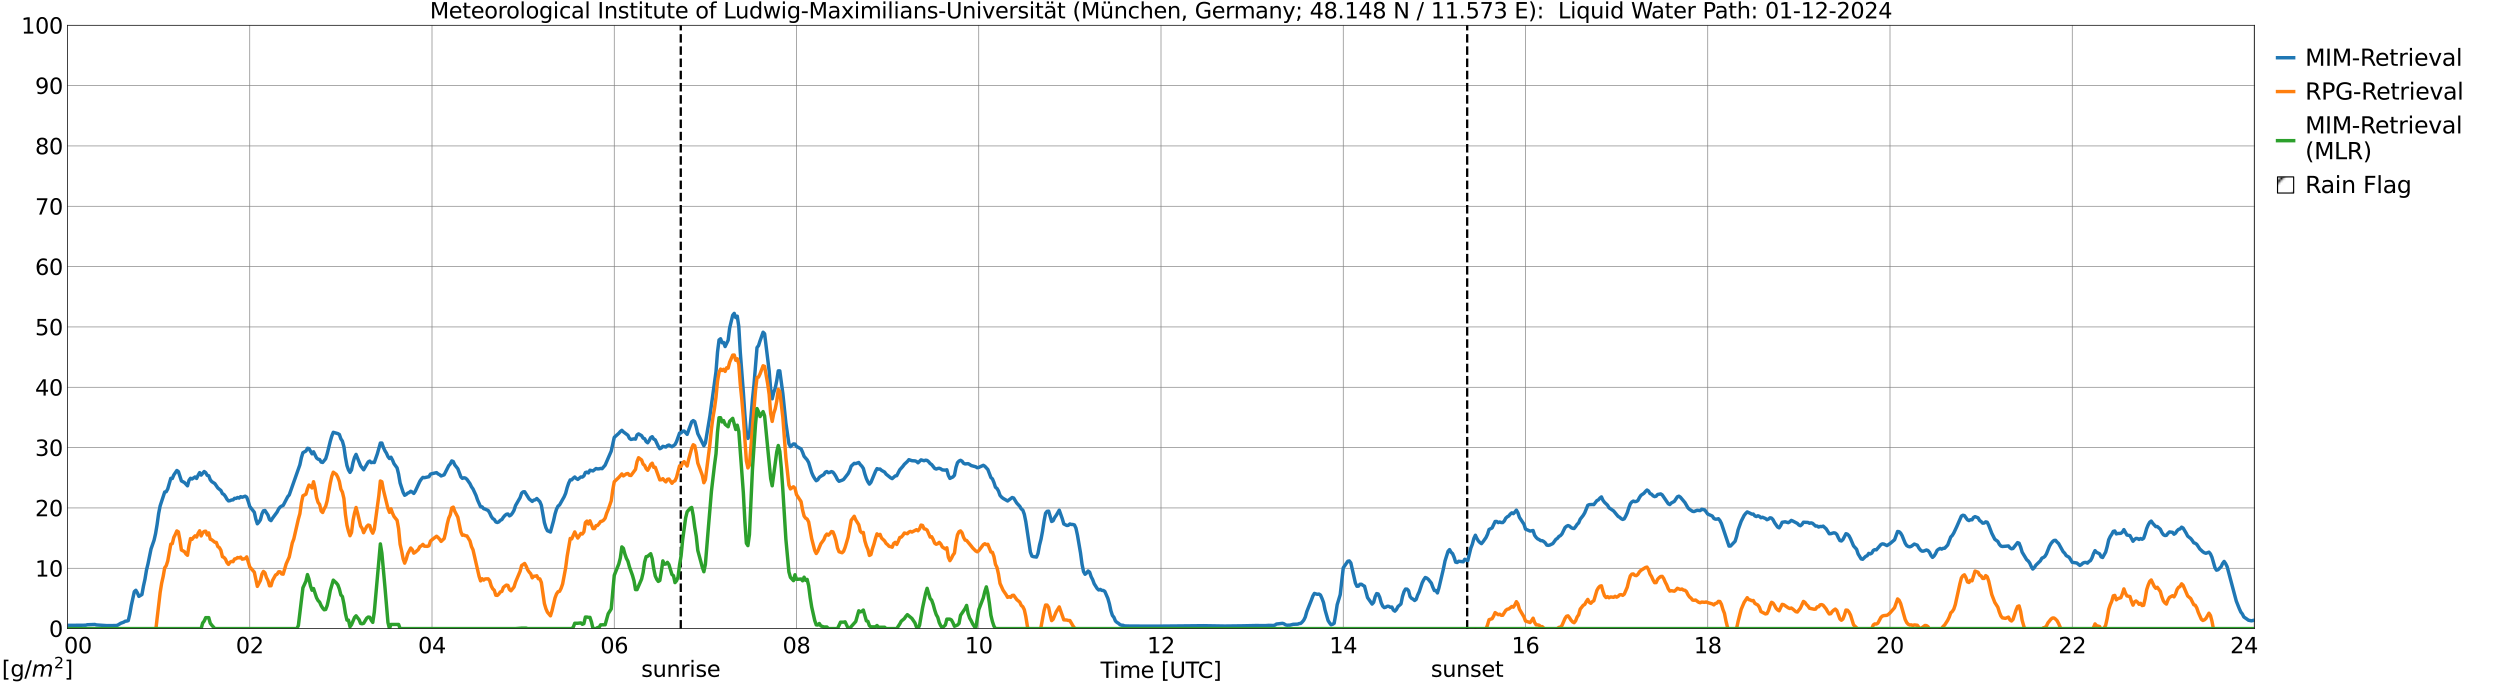 <?xml version="1.0" encoding="utf-8" standalone="no"?>
<!DOCTYPE svg PUBLIC "-//W3C//DTD SVG 1.1//EN"
  "http://www.w3.org/Graphics/SVG/1.1/DTD/svg11.dtd">
<svg xmlns:xlink="http://www.w3.org/1999/xlink" width="1085.4pt" height="296.64pt" viewBox="0 0 1085.4 296.64" xmlns="http://www.w3.org/2000/svg" version="1.1">
 <defs>
  <style type="text/css">*{stroke-linejoin: round; stroke-linecap: butt}</style>
 </defs>
 <g id="figure_1">
  <g id="patch_1">
   <path d="M 0 296.64 
L 1085.4 296.64 
L 1085.4 0 
L 0 0 
z
" style="fill: #ffffff"/>
  </g>
  <g id="axes_1">
   <g id="patch_2">
    <path d="M 29.306 272.909 
L 978.814 272.909 
L 978.814 10.976 
L 29.306 10.976 
z
" style="fill: #ffffff"/>
   </g>
   <g id="patch_3">
    <path d="M 978.814 272.909 
L 978.814 272.909 
L 978.814 10.976 
L 978.814 10.976 
z
" clip-path="url(#p9fed0e7dd6)" style="fill: #d3d3d3; stroke: #d3d3d3; stroke-linejoin: miter"/>
   </g>
   <g id="matplotlib.axis_1">
    <g id="xtick_1">
     <g id="line2d_1">
      <path d="M 29.306 272.909 
L 29.306 10.976 
" clip-path="url(#p9fed0e7dd6)" style="fill: none; stroke: #808080; stroke-width: 0.3; stroke-linecap: square"/>
     </g>
     <g id="line2d_2"/>
     <g id="text_1">
      <!--    00 -->
      <g transform="translate(18.733 283.627) scale(0.095 -0.095)">
       <defs>
        <path id="DejaVuSans-20" transform="scale(0.016)"/>
        <path id="DejaVuSans-30" d="M 2034 4250 
Q 1547 4250 1301 3770 
Q 1056 3291 1056 2328 
Q 1056 1369 1301 889 
Q 1547 409 2034 409 
Q 2525 409 2770 889 
Q 3016 1369 3016 2328 
Q 3016 3291 2770 3770 
Q 2525 4250 2034 4250 
z
M 2034 4750 
Q 2819 4750 3233 4129 
Q 3647 3509 3647 2328 
Q 3647 1150 3233 529 
Q 2819 -91 2034 -91 
Q 1250 -91 836 529 
Q 422 1150 422 2328 
Q 422 3509 836 4129 
Q 1250 4750 2034 4750 
z
" transform="scale(0.016)"/>
       </defs>
       <use xlink:href="#DejaVuSans-20"/>
       <use xlink:href="#DejaVuSans-20" transform="translate(31.787 0)"/>
       <use xlink:href="#DejaVuSans-20" transform="translate(63.574 0)"/>
       <use xlink:href="#DejaVuSans-30" transform="translate(95.361 0)"/>
       <use xlink:href="#DejaVuSans-30" transform="translate(158.984 0)"/>
      </g>
     </g>
    </g>
    <g id="xtick_2">
     <g id="line2d_3">
      <path d="M 108.431 272.909 
L 108.431 10.976 
" clip-path="url(#p9fed0e7dd6)" style="fill: none; stroke: #808080; stroke-width: 0.3; stroke-linecap: square"/>
     </g>
     <g id="line2d_4"/>
     <g id="text_2">
      <!-- 02 -->
      <g transform="translate(102.387 283.627) scale(0.095 -0.095)">
       <defs>
        <path id="DejaVuSans-32" d="M 1228 531 
L 3431 531 
L 3431 0 
L 469 0 
L 469 531 
Q 828 903 1448 1529 
Q 2069 2156 2228 2338 
Q 2531 2678 2651 2914 
Q 2772 3150 2772 3378 
Q 2772 3750 2511 3984 
Q 2250 4219 1831 4219 
Q 1534 4219 1204 4116 
Q 875 4013 500 3803 
L 500 4441 
Q 881 4594 1212 4672 
Q 1544 4750 1819 4750 
Q 2544 4750 2975 4387 
Q 3406 4025 3406 3419 
Q 3406 3131 3298 2873 
Q 3191 2616 2906 2266 
Q 2828 2175 2409 1742 
Q 1991 1309 1228 531 
z
" transform="scale(0.016)"/>
       </defs>
       <use xlink:href="#DejaVuSans-30"/>
       <use xlink:href="#DejaVuSans-32" transform="translate(63.623 0)"/>
      </g>
     </g>
    </g>
    <g id="xtick_3">
     <g id="line2d_5">
      <path d="M 187.557 272.909 
L 187.557 10.976 
" clip-path="url(#p9fed0e7dd6)" style="fill: none; stroke: #808080; stroke-width: 0.3; stroke-linecap: square"/>
     </g>
     <g id="line2d_6"/>
     <g id="text_3">
      <!-- 04 -->
      <g transform="translate(181.513 283.627) scale(0.095 -0.095)">
       <defs>
        <path id="DejaVuSans-34" d="M 2419 4116 
L 825 1625 
L 2419 1625 
L 2419 4116 
z
M 2253 4666 
L 3047 4666 
L 3047 1625 
L 3713 1625 
L 3713 1100 
L 3047 1100 
L 3047 0 
L 2419 0 
L 2419 1100 
L 313 1100 
L 313 1709 
L 2253 4666 
z
" transform="scale(0.016)"/>
       </defs>
       <use xlink:href="#DejaVuSans-30"/>
       <use xlink:href="#DejaVuSans-34" transform="translate(63.623 0)"/>
      </g>
     </g>
    </g>
    <g id="xtick_4">
     <g id="line2d_7">
      <path d="M 266.683 272.909 
L 266.683 10.976 
" clip-path="url(#p9fed0e7dd6)" style="fill: none; stroke: #808080; stroke-width: 0.3; stroke-linecap: square"/>
     </g>
     <g id="line2d_8"/>
     <g id="text_4">
      <!-- 06 -->
      <g transform="translate(260.638 283.627) scale(0.095 -0.095)">
       <defs>
        <path id="DejaVuSans-36" d="M 2113 2584 
Q 1688 2584 1439 2293 
Q 1191 2003 1191 1497 
Q 1191 994 1439 701 
Q 1688 409 2113 409 
Q 2538 409 2786 701 
Q 3034 994 3034 1497 
Q 3034 2003 2786 2293 
Q 2538 2584 2113 2584 
z
M 3366 4563 
L 3366 3988 
Q 3128 4100 2886 4159 
Q 2644 4219 2406 4219 
Q 1781 4219 1451 3797 
Q 1122 3375 1075 2522 
Q 1259 2794 1537 2939 
Q 1816 3084 2150 3084 
Q 2853 3084 3261 2657 
Q 3669 2231 3669 1497 
Q 3669 778 3244 343 
Q 2819 -91 2113 -91 
Q 1303 -91 875 529 
Q 447 1150 447 2328 
Q 447 3434 972 4092 
Q 1497 4750 2381 4750 
Q 2619 4750 2861 4703 
Q 3103 4656 3366 4563 
z
" transform="scale(0.016)"/>
       </defs>
       <use xlink:href="#DejaVuSans-30"/>
       <use xlink:href="#DejaVuSans-36" transform="translate(63.623 0)"/>
      </g>
     </g>
    </g>
    <g id="xtick_5">
     <g id="line2d_9">
      <path d="M 345.808 272.909 
L 345.808 10.976 
" clip-path="url(#p9fed0e7dd6)" style="fill: none; stroke: #808080; stroke-width: 0.3; stroke-linecap: square"/>
     </g>
     <g id="line2d_10"/>
     <g id="text_5">
      <!-- 08 -->
      <g transform="translate(339.764 283.627) scale(0.095 -0.095)">
       <defs>
        <path id="DejaVuSans-38" d="M 2034 2216 
Q 1584 2216 1326 1975 
Q 1069 1734 1069 1313 
Q 1069 891 1326 650 
Q 1584 409 2034 409 
Q 2484 409 2743 651 
Q 3003 894 3003 1313 
Q 3003 1734 2745 1975 
Q 2488 2216 2034 2216 
z
M 1403 2484 
Q 997 2584 770 2862 
Q 544 3141 544 3541 
Q 544 4100 942 4425 
Q 1341 4750 2034 4750 
Q 2731 4750 3128 4425 
Q 3525 4100 3525 3541 
Q 3525 3141 3298 2862 
Q 3072 2584 2669 2484 
Q 3125 2378 3379 2068 
Q 3634 1759 3634 1313 
Q 3634 634 3220 271 
Q 2806 -91 2034 -91 
Q 1263 -91 848 271 
Q 434 634 434 1313 
Q 434 1759 690 2068 
Q 947 2378 1403 2484 
z
M 1172 3481 
Q 1172 3119 1398 2916 
Q 1625 2713 2034 2713 
Q 2441 2713 2670 2916 
Q 2900 3119 2900 3481 
Q 2900 3844 2670 4047 
Q 2441 4250 2034 4250 
Q 1625 4250 1398 4047 
Q 1172 3844 1172 3481 
z
" transform="scale(0.016)"/>
       </defs>
       <use xlink:href="#DejaVuSans-30"/>
       <use xlink:href="#DejaVuSans-38" transform="translate(63.623 0)"/>
      </g>
     </g>
    </g>
    <g id="xtick_6">
     <g id="line2d_11">
      <path d="M 424.934 272.909 
L 424.934 10.976 
" clip-path="url(#p9fed0e7dd6)" style="fill: none; stroke: #808080; stroke-width: 0.3; stroke-linecap: square"/>
     </g>
     <g id="line2d_12"/>
     <g id="text_6">
      <!-- 10 -->
      <g transform="translate(418.89 283.627) scale(0.095 -0.095)">
       <defs>
        <path id="DejaVuSans-31" d="M 794 531 
L 1825 531 
L 1825 4091 
L 703 3866 
L 703 4441 
L 1819 4666 
L 2450 4666 
L 2450 531 
L 3481 531 
L 3481 0 
L 794 0 
L 794 531 
z
" transform="scale(0.016)"/>
       </defs>
       <use xlink:href="#DejaVuSans-31"/>
       <use xlink:href="#DejaVuSans-30" transform="translate(63.623 0)"/>
      </g>
     </g>
    </g>
    <g id="xtick_7">
     <g id="line2d_13">
      <path d="M 504.06 272.909 
L 504.06 10.976 
" clip-path="url(#p9fed0e7dd6)" style="fill: none; stroke: #808080; stroke-width: 0.3; stroke-linecap: square"/>
     </g>
     <g id="line2d_14"/>
     <g id="text_7">
      <!-- 12 -->
      <g transform="translate(498.015 283.627) scale(0.095 -0.095)">
       <use xlink:href="#DejaVuSans-31"/>
       <use xlink:href="#DejaVuSans-32" transform="translate(63.623 0)"/>
      </g>
     </g>
    </g>
    <g id="xtick_8">
     <g id="line2d_15">
      <path d="M 583.185 272.909 
L 583.185 10.976 
" clip-path="url(#p9fed0e7dd6)" style="fill: none; stroke: #808080; stroke-width: 0.3; stroke-linecap: square"/>
     </g>
     <g id="line2d_16"/>
     <g id="text_8">
      <!-- 14 -->
      <g transform="translate(577.141 283.627) scale(0.095 -0.095)">
       <use xlink:href="#DejaVuSans-31"/>
       <use xlink:href="#DejaVuSans-34" transform="translate(63.623 0)"/>
      </g>
     </g>
    </g>
    <g id="xtick_9">
     <g id="line2d_17">
      <path d="M 662.311 272.909 
L 662.311 10.976 
" clip-path="url(#p9fed0e7dd6)" style="fill: none; stroke: #808080; stroke-width: 0.3; stroke-linecap: square"/>
     </g>
     <g id="line2d_18"/>
     <g id="text_9">
      <!-- 16 -->
      <g transform="translate(656.267 283.627) scale(0.095 -0.095)">
       <use xlink:href="#DejaVuSans-31"/>
       <use xlink:href="#DejaVuSans-36" transform="translate(63.623 0)"/>
      </g>
     </g>
    </g>
    <g id="xtick_10">
     <g id="line2d_19">
      <path d="M 741.437 272.909 
L 741.437 10.976 
" clip-path="url(#p9fed0e7dd6)" style="fill: none; stroke: #808080; stroke-width: 0.3; stroke-linecap: square"/>
     </g>
     <g id="line2d_20"/>
     <g id="text_10">
      <!-- 18 -->
      <g transform="translate(735.392 283.627) scale(0.095 -0.095)">
       <use xlink:href="#DejaVuSans-31"/>
       <use xlink:href="#DejaVuSans-38" transform="translate(63.623 0)"/>
      </g>
     </g>
    </g>
    <g id="xtick_11">
     <g id="line2d_21">
      <path d="M 820.562 272.909 
L 820.562 10.976 
" clip-path="url(#p9fed0e7dd6)" style="fill: none; stroke: #808080; stroke-width: 0.3; stroke-linecap: square"/>
     </g>
     <g id="line2d_22"/>
     <g id="text_11">
      <!-- 20 -->
      <g transform="translate(814.518 283.627) scale(0.095 -0.095)">
       <use xlink:href="#DejaVuSans-32"/>
       <use xlink:href="#DejaVuSans-30" transform="translate(63.623 0)"/>
      </g>
     </g>
    </g>
    <g id="xtick_12">
     <g id="line2d_23">
      <path d="M 899.688 272.909 
L 899.688 10.976 
" clip-path="url(#p9fed0e7dd6)" style="fill: none; stroke: #808080; stroke-width: 0.3; stroke-linecap: square"/>
     </g>
     <g id="line2d_24"/>
     <g id="text_12">
      <!-- 22 -->
      <g transform="translate(893.644 283.627) scale(0.095 -0.095)">
       <use xlink:href="#DejaVuSans-32"/>
       <use xlink:href="#DejaVuSans-32" transform="translate(63.623 0)"/>
      </g>
     </g>
    </g>
    <g id="xtick_13">
     <g id="line2d_25">
      <path d="M 978.814 272.909 
L 978.814 10.976 
" clip-path="url(#p9fed0e7dd6)" style="fill: none; stroke: #808080; stroke-width: 0.3; stroke-linecap: square"/>
     </g>
     <g id="line2d_26"/>
     <g id="text_13">
      <!-- 24    -->
      <g transform="translate(968.241 283.627) scale(0.095 -0.095)">
       <use xlink:href="#DejaVuSans-32"/>
       <use xlink:href="#DejaVuSans-34" transform="translate(63.623 0)"/>
       <use xlink:href="#DejaVuSans-20" transform="translate(127.246 0)"/>
       <use xlink:href="#DejaVuSans-20" transform="translate(159.033 0)"/>
       <use xlink:href="#DejaVuSans-20" transform="translate(190.82 0)"/>
      </g>
     </g>
    </g>
    <g id="text_14">
     <!-- Time [UTC] -->
     <g transform="translate(477.806 294.322) scale(0.095 -0.095)">
      <defs>
       <path id="DejaVuSans-54" d="M -19 4666 
L 3928 4666 
L 3928 4134 
L 2272 4134 
L 2272 0 
L 1638 0 
L 1638 4134 
L -19 4134 
L -19 4666 
z
" transform="scale(0.016)"/>
       <path id="DejaVuSans-69" d="M 603 3500 
L 1178 3500 
L 1178 0 
L 603 0 
L 603 3500 
z
M 603 4863 
L 1178 4863 
L 1178 4134 
L 603 4134 
L 603 4863 
z
" transform="scale(0.016)"/>
       <path id="DejaVuSans-6d" d="M 3328 2828 
Q 3544 3216 3844 3400 
Q 4144 3584 4550 3584 
Q 5097 3584 5394 3201 
Q 5691 2819 5691 2113 
L 5691 0 
L 5113 0 
L 5113 2094 
Q 5113 2597 4934 2840 
Q 4756 3084 4391 3084 
Q 3944 3084 3684 2787 
Q 3425 2491 3425 1978 
L 3425 0 
L 2847 0 
L 2847 2094 
Q 2847 2600 2669 2842 
Q 2491 3084 2119 3084 
Q 1678 3084 1418 2786 
Q 1159 2488 1159 1978 
L 1159 0 
L 581 0 
L 581 3500 
L 1159 3500 
L 1159 2956 
Q 1356 3278 1631 3431 
Q 1906 3584 2284 3584 
Q 2666 3584 2933 3390 
Q 3200 3197 3328 2828 
z
" transform="scale(0.016)"/>
       <path id="DejaVuSans-65" d="M 3597 1894 
L 3597 1613 
L 953 1613 
Q 991 1019 1311 708 
Q 1631 397 2203 397 
Q 2534 397 2845 478 
Q 3156 559 3463 722 
L 3463 178 
Q 3153 47 2828 -22 
Q 2503 -91 2169 -91 
Q 1331 -91 842 396 
Q 353 884 353 1716 
Q 353 2575 817 3079 
Q 1281 3584 2069 3584 
Q 2775 3584 3186 3129 
Q 3597 2675 3597 1894 
z
M 3022 2063 
Q 3016 2534 2758 2815 
Q 2500 3097 2075 3097 
Q 1594 3097 1305 2825 
Q 1016 2553 972 2059 
L 3022 2063 
z
" transform="scale(0.016)"/>
       <path id="DejaVuSans-5b" d="M 550 4863 
L 1875 4863 
L 1875 4416 
L 1125 4416 
L 1125 -397 
L 1875 -397 
L 1875 -844 
L 550 -844 
L 550 4863 
z
" transform="scale(0.016)"/>
       <path id="DejaVuSans-55" d="M 556 4666 
L 1191 4666 
L 1191 1831 
Q 1191 1081 1462 751 
Q 1734 422 2344 422 
Q 2950 422 3222 751 
Q 3494 1081 3494 1831 
L 3494 4666 
L 4128 4666 
L 4128 1753 
Q 4128 841 3676 375 
Q 3225 -91 2344 -91 
Q 1459 -91 1007 375 
Q 556 841 556 1753 
L 556 4666 
z
" transform="scale(0.016)"/>
       <path id="DejaVuSans-43" d="M 4122 4306 
L 4122 3641 
Q 3803 3938 3442 4084 
Q 3081 4231 2675 4231 
Q 1875 4231 1450 3742 
Q 1025 3253 1025 2328 
Q 1025 1406 1450 917 
Q 1875 428 2675 428 
Q 3081 428 3442 575 
Q 3803 722 4122 1019 
L 4122 359 
Q 3791 134 3420 21 
Q 3050 -91 2638 -91 
Q 1578 -91 968 557 
Q 359 1206 359 2328 
Q 359 3453 968 4101 
Q 1578 4750 2638 4750 
Q 3056 4750 3426 4639 
Q 3797 4528 4122 4306 
z
" transform="scale(0.016)"/>
       <path id="DejaVuSans-5d" d="M 1947 4863 
L 1947 -844 
L 622 -844 
L 622 -397 
L 1369 -397 
L 1369 4416 
L 622 4416 
L 622 4863 
L 1947 4863 
z
" transform="scale(0.016)"/>
      </defs>
      <use xlink:href="#DejaVuSans-54"/>
      <use xlink:href="#DejaVuSans-69" transform="translate(57.959 0)"/>
      <use xlink:href="#DejaVuSans-6d" transform="translate(85.742 0)"/>
      <use xlink:href="#DejaVuSans-65" transform="translate(183.154 0)"/>
      <use xlink:href="#DejaVuSans-20" transform="translate(244.678 0)"/>
      <use xlink:href="#DejaVuSans-5b" transform="translate(276.465 0)"/>
      <use xlink:href="#DejaVuSans-55" transform="translate(315.479 0)"/>
      <use xlink:href="#DejaVuSans-54" transform="translate(388.672 0)"/>
      <use xlink:href="#DejaVuSans-43" transform="translate(443.881 0)"/>
      <use xlink:href="#DejaVuSans-5d" transform="translate(513.705 0)"/>
     </g>
    </g>
   </g>
   <g id="matplotlib.axis_2">
    <g id="ytick_1">
     <g id="line2d_27">
      <path d="M 29.306 272.909 
L 978.814 272.909 
" clip-path="url(#p9fed0e7dd6)" style="fill: none; stroke: #808080; stroke-width: 0.3; stroke-linecap: square"/>
     </g>
     <g id="line2d_28"/>
     <g id="text_15">
      <!-- 0 -->
      <g transform="translate(21.261 276.518) scale(0.095 -0.095)">
       <use xlink:href="#DejaVuSans-30"/>
      </g>
     </g>
    </g>
    <g id="ytick_2">
     <g id="line2d_29">
      <path d="M 29.306 246.715 
L 978.814 246.715 
" clip-path="url(#p9fed0e7dd6)" style="fill: none; stroke: #808080; stroke-width: 0.3; stroke-linecap: square"/>
     </g>
     <g id="line2d_30"/>
     <g id="text_16">
      <!-- 10 -->
      <g transform="translate(15.217 250.325) scale(0.095 -0.095)">
       <use xlink:href="#DejaVuSans-31"/>
       <use xlink:href="#DejaVuSans-30" transform="translate(63.623 0)"/>
      </g>
     </g>
    </g>
    <g id="ytick_3">
     <g id="line2d_31">
      <path d="M 29.306 220.522 
L 978.814 220.522 
" clip-path="url(#p9fed0e7dd6)" style="fill: none; stroke: #808080; stroke-width: 0.3; stroke-linecap: square"/>
     </g>
     <g id="line2d_32"/>
     <g id="text_17">
      <!-- 20 -->
      <g transform="translate(15.217 224.131) scale(0.095 -0.095)">
       <use xlink:href="#DejaVuSans-32"/>
       <use xlink:href="#DejaVuSans-30" transform="translate(63.623 0)"/>
      </g>
     </g>
    </g>
    <g id="ytick_4">
     <g id="line2d_33">
      <path d="M 29.306 194.329 
L 978.814 194.329 
" clip-path="url(#p9fed0e7dd6)" style="fill: none; stroke: #808080; stroke-width: 0.3; stroke-linecap: square"/>
     </g>
     <g id="line2d_34"/>
     <g id="text_18">
      <!-- 30 -->
      <g transform="translate(15.217 197.938) scale(0.095 -0.095)">
       <defs>
        <path id="DejaVuSans-33" d="M 2597 2516 
Q 3050 2419 3304 2112 
Q 3559 1806 3559 1356 
Q 3559 666 3084 287 
Q 2609 -91 1734 -91 
Q 1441 -91 1130 -33 
Q 819 25 488 141 
L 488 750 
Q 750 597 1062 519 
Q 1375 441 1716 441 
Q 2309 441 2620 675 
Q 2931 909 2931 1356 
Q 2931 1769 2642 2001 
Q 2353 2234 1838 2234 
L 1294 2234 
L 1294 2753 
L 1863 2753 
Q 2328 2753 2575 2939 
Q 2822 3125 2822 3475 
Q 2822 3834 2567 4026 
Q 2313 4219 1838 4219 
Q 1578 4219 1281 4162 
Q 984 4106 628 3988 
L 628 4550 
Q 988 4650 1302 4700 
Q 1616 4750 1894 4750 
Q 2613 4750 3031 4423 
Q 3450 4097 3450 3541 
Q 3450 3153 3228 2886 
Q 3006 2619 2597 2516 
z
" transform="scale(0.016)"/>
       </defs>
       <use xlink:href="#DejaVuSans-33"/>
       <use xlink:href="#DejaVuSans-30" transform="translate(63.623 0)"/>
      </g>
     </g>
    </g>
    <g id="ytick_5">
     <g id="line2d_35">
      <path d="M 29.306 168.136 
L 978.814 168.136 
" clip-path="url(#p9fed0e7dd6)" style="fill: none; stroke: #808080; stroke-width: 0.3; stroke-linecap: square"/>
     </g>
     <g id="line2d_36"/>
     <g id="text_19">
      <!-- 40 -->
      <g transform="translate(15.217 171.745) scale(0.095 -0.095)">
       <use xlink:href="#DejaVuSans-34"/>
       <use xlink:href="#DejaVuSans-30" transform="translate(63.623 0)"/>
      </g>
     </g>
    </g>
    <g id="ytick_6">
     <g id="line2d_37">
      <path d="M 29.306 141.942 
L 978.814 141.942 
" clip-path="url(#p9fed0e7dd6)" style="fill: none; stroke: #808080; stroke-width: 0.3; stroke-linecap: square"/>
     </g>
     <g id="line2d_38"/>
     <g id="text_20">
      <!-- 50 -->
      <g transform="translate(15.217 145.551) scale(0.095 -0.095)">
       <defs>
        <path id="DejaVuSans-35" d="M 691 4666 
L 3169 4666 
L 3169 4134 
L 1269 4134 
L 1269 2991 
Q 1406 3038 1543 3061 
Q 1681 3084 1819 3084 
Q 2600 3084 3056 2656 
Q 3513 2228 3513 1497 
Q 3513 744 3044 326 
Q 2575 -91 1722 -91 
Q 1428 -91 1123 -41 
Q 819 9 494 109 
L 494 744 
Q 775 591 1075 516 
Q 1375 441 1709 441 
Q 2250 441 2565 725 
Q 2881 1009 2881 1497 
Q 2881 1984 2565 2268 
Q 2250 2553 1709 2553 
Q 1456 2553 1204 2497 
Q 953 2441 691 2322 
L 691 4666 
z
" transform="scale(0.016)"/>
       </defs>
       <use xlink:href="#DejaVuSans-35"/>
       <use xlink:href="#DejaVuSans-30" transform="translate(63.623 0)"/>
      </g>
     </g>
    </g>
    <g id="ytick_7">
     <g id="line2d_39">
      <path d="M 29.306 115.749 
L 978.814 115.749 
" clip-path="url(#p9fed0e7dd6)" style="fill: none; stroke: #808080; stroke-width: 0.3; stroke-linecap: square"/>
     </g>
     <g id="line2d_40"/>
     <g id="text_21">
      <!-- 60 -->
      <g transform="translate(15.217 119.358) scale(0.095 -0.095)">
       <use xlink:href="#DejaVuSans-36"/>
       <use xlink:href="#DejaVuSans-30" transform="translate(63.623 0)"/>
      </g>
     </g>
    </g>
    <g id="ytick_8">
     <g id="line2d_41">
      <path d="M 29.306 89.556 
L 978.814 89.556 
" clip-path="url(#p9fed0e7dd6)" style="fill: none; stroke: #808080; stroke-width: 0.3; stroke-linecap: square"/>
     </g>
     <g id="line2d_42"/>
     <g id="text_22">
      <!-- 70 -->
      <g transform="translate(15.217 93.165) scale(0.095 -0.095)">
       <defs>
        <path id="DejaVuSans-37" d="M 525 4666 
L 3525 4666 
L 3525 4397 
L 1831 0 
L 1172 0 
L 2766 4134 
L 525 4134 
L 525 4666 
z
" transform="scale(0.016)"/>
       </defs>
       <use xlink:href="#DejaVuSans-37"/>
       <use xlink:href="#DejaVuSans-30" transform="translate(63.623 0)"/>
      </g>
     </g>
    </g>
    <g id="ytick_9">
     <g id="line2d_43">
      <path d="M 29.306 63.362 
L 978.814 63.362 
" clip-path="url(#p9fed0e7dd6)" style="fill: none; stroke: #808080; stroke-width: 0.3; stroke-linecap: square"/>
     </g>
     <g id="line2d_44"/>
     <g id="text_23">
      <!-- 80 -->
      <g transform="translate(15.217 66.972) scale(0.095 -0.095)">
       <use xlink:href="#DejaVuSans-38"/>
       <use xlink:href="#DejaVuSans-30" transform="translate(63.623 0)"/>
      </g>
     </g>
    </g>
    <g id="ytick_10">
     <g id="line2d_45">
      <path d="M 29.306 37.169 
L 978.814 37.169 
" clip-path="url(#p9fed0e7dd6)" style="fill: none; stroke: #808080; stroke-width: 0.3; stroke-linecap: square"/>
     </g>
     <g id="line2d_46"/>
     <g id="text_24">
      <!-- 90 -->
      <g transform="translate(15.217 40.778) scale(0.095 -0.095)">
       <defs>
        <path id="DejaVuSans-39" d="M 703 97 
L 703 672 
Q 941 559 1184 500 
Q 1428 441 1663 441 
Q 2288 441 2617 861 
Q 2947 1281 2994 2138 
Q 2813 1869 2534 1725 
Q 2256 1581 1919 1581 
Q 1219 1581 811 2004 
Q 403 2428 403 3163 
Q 403 3881 828 4315 
Q 1253 4750 1959 4750 
Q 2769 4750 3195 4129 
Q 3622 3509 3622 2328 
Q 3622 1225 3098 567 
Q 2575 -91 1691 -91 
Q 1453 -91 1209 -44 
Q 966 3 703 97 
z
M 1959 2075 
Q 2384 2075 2632 2365 
Q 2881 2656 2881 3163 
Q 2881 3666 2632 3958 
Q 2384 4250 1959 4250 
Q 1534 4250 1286 3958 
Q 1038 3666 1038 3163 
Q 1038 2656 1286 2365 
Q 1534 2075 1959 2075 
z
" transform="scale(0.016)"/>
       </defs>
       <use xlink:href="#DejaVuSans-39"/>
       <use xlink:href="#DejaVuSans-30" transform="translate(63.623 0)"/>
      </g>
     </g>
    </g>
    <g id="ytick_11">
     <g id="line2d_47">
      <path d="M 29.306 10.976 
L 978.814 10.976 
" clip-path="url(#p9fed0e7dd6)" style="fill: none; stroke: #808080; stroke-width: 0.3; stroke-linecap: square"/>
     </g>
     <g id="line2d_48"/>
     <g id="text_25">
      <!-- 100 -->
      <g transform="translate(9.173 14.585) scale(0.095 -0.095)">
       <use xlink:href="#DejaVuSans-31"/>
       <use xlink:href="#DejaVuSans-30" transform="translate(63.623 0)"/>
       <use xlink:href="#DejaVuSans-30" transform="translate(127.246 0)"/>
      </g>
     </g>
    </g>
   </g>
   <g id="line2d_49">
    <path d="M 295.564 272.909 
L 295.564 10.976 
" clip-path="url(#p9fed0e7dd6)" style="fill: none; stroke-dasharray: 3.7,1.6; stroke-dashoffset: 0; stroke: #000000"/>
   </g>
   <g id="line2d_50">
    <path d="M 636.991 272.909 
L 636.991 10.976 
" clip-path="url(#p9fed0e7dd6)" style="fill: none; stroke-dasharray: 3.7,1.6; stroke-dashoffset: 0; stroke: #000000"/>
   </g>
   <g id="line2d_51">
    <path d="M 29.306 271.507 
L 37.218 271.442 
L 37.878 271.241 
L 41.175 271.115 
L 41.834 271.315 
L 46.45 271.623 
L 50.406 271.579 
L 51.065 271.431 
L 52.384 270.611 
L 53.703 270.134 
L 54.362 269.709 
L 55.022 269.649 
L 55.681 269.441 
L 56.34 266.638 
L 57 262.856 
L 58.319 256.864 
L 58.978 256.277 
L 59.637 257.367 
L 60.297 258.923 
L 61.615 258.126 
L 62.275 254.484 
L 62.934 251.499 
L 63.594 247.506 
L 64.253 244.805 
L 65.572 238.332 
L 66.89 234.535 
L 67.55 231.639 
L 68.209 227.705 
L 68.869 222.97 
L 69.528 219.634 
L 71.506 213.62 
L 72.166 213.477 
L 72.825 212.269 
L 74.144 207.676 
L 74.803 207.749 
L 75.462 206.207 
L 76.781 204.274 
L 77.441 204.731 
L 78.759 208.785 
L 80.078 209.506 
L 81.397 210.924 
L 82.056 208.55 
L 82.716 207.643 
L 83.375 207.955 
L 84.694 207.078 
L 85.353 207.726 
L 86.013 206.321 
L 86.672 205.198 
L 87.331 206.267 
L 88.65 204.719 
L 89.309 205.213 
L 89.969 206.374 
L 90.628 206.55 
L 91.288 208.286 
L 91.947 209.106 
L 93.266 209.952 
L 94.584 211.871 
L 95.903 212.957 
L 96.563 214.332 
L 97.222 214.676 
L 97.881 215.564 
L 98.541 216.749 
L 99.2 217.473 
L 99.86 217.369 
L 100.519 217.074 
L 101.178 217.021 
L 101.838 216.345 
L 102.497 216.409 
L 103.156 215.999 
L 103.816 216.243 
L 104.475 215.626 
L 105.135 215.885 
L 106.453 215.432 
L 107.113 215.855 
L 107.772 217.663 
L 108.431 219.887 
L 110.41 222.407 
L 111.069 225.375 
L 111.728 227.405 
L 112.388 226.682 
L 113.047 225.671 
L 113.707 223.175 
L 114.366 221.784 
L 115.025 221.621 
L 116.344 223.645 
L 117.003 225.574 
L 117.663 226.037 
L 118.322 224.99 
L 120.3 222.311 
L 120.96 220.984 
L 121.619 220.163 
L 122.278 219.706 
L 122.938 219.437 
L 124.916 215.641 
L 125.575 214.881 
L 130.191 201.807 
L 130.85 198.709 
L 131.51 196.54 
L 132.829 195.821 
L 133.488 194.628 
L 134.147 194.739 
L 135.466 197.041 
L 136.125 196.156 
L 137.444 198.838 
L 138.104 199.357 
L 138.763 199.507 
L 139.422 200.612 
L 140.082 200.778 
L 141.4 199.162 
L 142.06 196.973 
L 143.379 191.617 
L 144.038 189.352 
L 144.697 187.694 
L 146.676 188.256 
L 147.335 188.647 
L 147.994 190.533 
L 148.654 191.537 
L 149.313 193.927 
L 149.972 198.58 
L 150.632 202.121 
L 151.291 204.01 
L 151.951 205.092 
L 152.61 204.004 
L 153.269 200.806 
L 153.929 198.569 
L 154.588 197.283 
L 156.566 202.232 
L 157.885 203.955 
L 159.863 200.547 
L 160.523 200.189 
L 161.182 200.861 
L 161.841 200.713 
L 162.501 200.804 
L 163.819 197.03 
L 165.138 192.359 
L 165.798 192.356 
L 166.457 194.257 
L 167.116 195.679 
L 167.776 196.736 
L 168.435 198.231 
L 169.094 199.066 
L 169.754 198.512 
L 170.413 199.745 
L 171.073 201.333 
L 172.391 203.138 
L 173.051 205.835 
L 173.71 209.669 
L 175.029 213.762 
L 175.688 215.023 
L 176.348 214.678 
L 177.007 214.103 
L 177.666 213.826 
L 178.326 213.289 
L 178.985 213.65 
L 179.645 214.231 
L 180.304 213.245 
L 182.282 208.952 
L 182.941 208.003 
L 183.601 207.273 
L 184.26 207.394 
L 186.238 206.964 
L 186.898 205.856 
L 187.557 205.652 
L 189.535 205.204 
L 190.195 205.762 
L 190.854 206.088 
L 191.513 206.634 
L 192.832 206.136 
L 194.81 202.196 
L 195.47 201.437 
L 196.129 200.12 
L 196.788 200.387 
L 197.448 201.851 
L 198.767 203.499 
L 200.085 207.027 
L 200.745 207.684 
L 201.404 207.432 
L 202.063 207.571 
L 202.723 208.11 
L 204.042 209.992 
L 204.701 211.356 
L 205.36 212.28 
L 206.679 215.152 
L 207.339 217.093 
L 208.657 220.024 
L 209.317 220.067 
L 209.976 220.841 
L 210.635 221.03 
L 211.954 221.647 
L 212.614 222.724 
L 213.273 224.199 
L 213.932 225.133 
L 214.592 225.541 
L 215.251 226.6 
L 215.91 226.843 
L 216.57 226.58 
L 217.229 225.892 
L 217.889 225.564 
L 218.548 224.558 
L 219.207 223.794 
L 219.867 223.274 
L 220.526 223.166 
L 221.186 223.965 
L 221.845 223.581 
L 222.504 222.722 
L 223.164 221.558 
L 223.823 219.5 
L 225.801 216.046 
L 226.461 214.12 
L 227.12 213.532 
L 227.779 213.498 
L 229.757 216.64 
L 231.076 217.693 
L 231.736 217.132 
L 232.395 217.006 
L 233.054 216.433 
L 234.373 217.791 
L 235.033 219.369 
L 236.351 226.9 
L 237.011 229.1 
L 237.67 230.409 
L 238.989 230.98 
L 240.308 226.162 
L 240.967 223.198 
L 241.626 221.043 
L 242.286 219.72 
L 242.945 219.219 
L 244.923 215.701 
L 245.583 214.162 
L 246.242 211.696 
L 246.901 209.745 
L 247.561 208.358 
L 248.22 208.334 
L 248.88 207.612 
L 249.539 207.094 
L 250.198 207.752 
L 250.858 208.138 
L 252.176 207.083 
L 252.836 207.125 
L 253.495 206.614 
L 254.155 205.156 
L 254.814 204.961 
L 255.473 205.326 
L 256.133 204.148 
L 257.451 204.457 
L 258.77 203.42 
L 259.43 203.583 
L 260.089 203.552 
L 260.748 203.377 
L 261.408 203.474 
L 262.726 201.956 
L 265.364 195.873 
L 266.683 189.892 
L 268.661 188.124 
L 269.32 187.362 
L 269.98 186.831 
L 270.639 187.494 
L 272.617 188.969 
L 273.277 190.314 
L 273.936 190.784 
L 275.255 190.531 
L 275.914 190.656 
L 276.573 188.827 
L 277.233 188.389 
L 278.552 189.142 
L 279.211 190.218 
L 279.87 190.466 
L 280.53 191.712 
L 281.189 192.239 
L 281.849 191.299 
L 282.508 189.991 
L 283.167 189.602 
L 283.827 190.65 
L 284.486 190.972 
L 285.805 193.799 
L 286.464 194.815 
L 287.124 194.494 
L 287.783 193.789 
L 289.102 194.082 
L 289.761 193.442 
L 290.42 193.223 
L 291.739 193.953 
L 293.058 193.014 
L 293.717 191.708 
L 295.036 188.035 
L 295.696 187.945 
L 296.355 187.239 
L 297.014 187.143 
L 298.333 188.582 
L 300.311 183.098 
L 300.971 182.614 
L 301.63 183.049 
L 302.289 185.428 
L 302.949 188.258 
L 305.586 193.527 
L 306.246 192.343 
L 308.224 180.528 
L 310.861 161.356 
L 311.521 152.829 
L 312.18 147.612 
L 312.839 147.081 
L 313.499 148.814 
L 314.158 148.688 
L 314.818 150.457 
L 316.136 147.701 
L 316.796 142.35 
L 318.114 136.864 
L 318.774 136.059 
L 319.433 137.88 
L 320.093 137.279 
L 320.752 141.789 
L 321.411 153.063 
L 322.73 170.294 
L 323.39 179.991 
L 324.049 188.029 
L 324.708 190.348 
L 325.368 189.15 
L 326.686 173.412 
L 327.346 167.06 
L 328.665 150.889 
L 329.324 150.051 
L 329.983 147.981 
L 331.302 144.239 
L 331.961 144.902 
L 333.94 161.068 
L 334.599 169.071 
L 335.258 173.144 
L 335.918 170.377 
L 336.577 168.48 
L 337.236 165.244 
L 337.896 161.021 
L 338.555 161.018 
L 339.874 170.81 
L 341.193 183.648 
L 342.512 192.629 
L 343.171 193.924 
L 344.49 192.733 
L 345.149 192.807 
L 345.808 193.819 
L 347.787 194.898 
L 348.446 196.332 
L 349.105 198.118 
L 350.424 199.643 
L 351.083 200.812 
L 352.402 205.199 
L 353.062 206.69 
L 353.721 207.809 
L 354.38 208.7 
L 355.04 208.301 
L 355.699 207.269 
L 356.359 206.774 
L 357.677 206.023 
L 358.337 204.992 
L 358.996 204.731 
L 359.655 205.233 
L 360.315 205.052 
L 360.974 204.743 
L 361.634 205.008 
L 362.293 205.856 
L 362.952 206.935 
L 363.612 208.256 
L 364.271 208.96 
L 365.59 208.493 
L 366.249 208.159 
L 368.227 205.618 
L 368.887 204.318 
L 369.546 202.387 
L 370.865 201.169 
L 371.524 201.276 
L 372.843 200.792 
L 373.502 201.704 
L 374.162 202.388 
L 374.821 203.365 
L 375.481 205.796 
L 376.14 207.783 
L 376.799 209.193 
L 377.459 210.178 
L 378.118 209.425 
L 380.096 204.67 
L 380.756 203.465 
L 381.415 203.703 
L 382.074 203.637 
L 382.734 204.228 
L 384.053 204.951 
L 384.712 205.864 
L 386.69 207.443 
L 387.349 207.796 
L 388.668 206.63 
L 389.328 206.523 
L 390.646 203.969 
L 391.965 202.483 
L 392.624 201.591 
L 393.943 200.368 
L 394.603 199.573 
L 395.921 200.017 
L 397.24 200.096 
L 397.899 200.334 
L 398.559 200.929 
L 399.878 199.656 
L 401.196 200.047 
L 401.856 199.783 
L 402.515 199.908 
L 403.175 200.462 
L 403.834 201.258 
L 404.493 201.704 
L 405.812 203.37 
L 406.471 203.629 
L 407.131 203.399 
L 407.79 203.296 
L 408.45 203.562 
L 409.109 204.015 
L 410.428 204.119 
L 411.087 203.958 
L 411.746 206.399 
L 412.406 207.701 
L 413.725 207.067 
L 414.384 206.319 
L 415.043 202.947 
L 415.703 200.891 
L 416.362 200.179 
L 417.022 199.853 
L 417.681 200.235 
L 418.34 201.117 
L 419 201.419 
L 420.318 201.293 
L 420.978 201.644 
L 421.637 202.124 
L 423.615 202.651 
L 424.275 203.078 
L 424.934 202.925 
L 426.912 202.021 
L 427.572 202.427 
L 428.89 203.854 
L 430.209 207.323 
L 430.869 207.904 
L 431.528 209.498 
L 432.187 211.54 
L 432.847 212.062 
L 433.506 213.198 
L 434.165 215.074 
L 434.825 215.819 
L 435.484 216.357 
L 437.462 217.501 
L 439.44 216.002 
L 440.1 216.229 
L 441.419 218.388 
L 442.737 219.812 
L 443.397 220.955 
L 444.056 221.465 
L 444.716 223.29 
L 445.375 226.536 
L 447.353 239.721 
L 448.012 241.429 
L 448.672 241.683 
L 449.991 241.859 
L 450.65 240.31 
L 451.309 236.715 
L 451.969 234.116 
L 452.628 230.59 
L 453.287 226.206 
L 453.947 222.822 
L 454.606 222.001 
L 455.266 221.914 
L 456.584 226.401 
L 457.244 226.076 
L 457.903 224.676 
L 458.563 223.755 
L 459.881 221.5 
L 461.2 225.207 
L 461.859 227.475 
L 463.178 228.154 
L 463.838 228.065 
L 464.497 227.483 
L 465.156 227.691 
L 465.816 227.711 
L 466.475 227.912 
L 467.134 229.312 
L 467.794 232.371 
L 469.113 240.08 
L 469.772 244.941 
L 470.431 248.191 
L 471.091 249.324 
L 471.75 248.775 
L 472.409 247.9 
L 473.069 248.392 
L 473.728 250.377 
L 474.388 251.644 
L 475.047 253.445 
L 476.366 255.547 
L 477.025 256.14 
L 477.685 255.895 
L 478.344 256.308 
L 479.003 256.362 
L 479.663 256.755 
L 480.981 259.782 
L 481.641 262.101 
L 482.3 265.123 
L 482.96 267.187 
L 483.619 268.022 
L 484.278 269.611 
L 484.938 270.223 
L 485.597 270.619 
L 486.256 271.211 
L 486.916 271.434 
L 487.575 271.467 
L 488.235 271.745 
L 490.872 271.815 
L 500.763 271.84 
L 504.06 271.832 
L 511.972 271.759 
L 522.522 271.65 
L 531.754 271.804 
L 539.666 271.704 
L 544.941 271.591 
L 549.557 271.598 
L 550.876 271.504 
L 552.854 271.553 
L 553.513 271.403 
L 554.173 270.934 
L 556.81 270.631 
L 557.47 270.84 
L 558.129 271.288 
L 558.788 271.436 
L 560.107 271.396 
L 561.426 271.05 
L 563.404 270.979 
L 564.063 270.721 
L 564.723 270.66 
L 565.382 270.036 
L 566.042 269.243 
L 566.701 267.898 
L 567.36 265.542 
L 569.338 260.531 
L 569.998 258.755 
L 570.657 257.645 
L 571.976 258.034 
L 572.635 257.919 
L 573.295 258.344 
L 573.954 259.817 
L 574.613 261.595 
L 575.273 264.737 
L 576.592 269.383 
L 577.251 270.429 
L 577.91 271.251 
L 578.57 271.029 
L 579.229 270.609 
L 579.889 266.911 
L 580.548 262.537 
L 581.867 258.167 
L 583.185 246.543 
L 585.164 243.671 
L 585.823 243.537 
L 586.482 244.413 
L 588.46 253.141 
L 589.12 254.527 
L 589.779 254.488 
L 590.439 253.662 
L 591.098 253.651 
L 591.757 254.15 
L 592.417 254.503 
L 593.736 259.454 
L 595.714 262.262 
L 596.373 261.53 
L 597.032 259.104 
L 597.692 257.71 
L 598.351 257.881 
L 599.011 259.301 
L 599.67 261.735 
L 600.329 263.181 
L 600.989 263.793 
L 601.648 263.609 
L 602.307 263.207 
L 602.967 263.245 
L 603.626 263.658 
L 604.286 263.547 
L 604.945 264.869 
L 605.604 265.343 
L 606.264 264.632 
L 606.923 263.367 
L 608.242 262.215 
L 608.901 258.977 
L 609.561 256.882 
L 610.22 255.746 
L 610.879 255.778 
L 611.539 256.476 
L 612.198 259.011 
L 612.858 259.79 
L 613.517 260.139 
L 614.176 260.708 
L 614.836 260.226 
L 615.495 258.346 
L 616.154 256.971 
L 617.473 252.989 
L 618.133 251.69 
L 618.792 250.733 
L 619.451 250.994 
L 620.111 251.51 
L 621.429 253.157 
L 622.089 254.957 
L 622.748 256.395 
L 623.408 256.391 
L 624.067 257.427 
L 624.726 255.221 
L 626.705 246.805 
L 627.364 243.554 
L 628.683 239.357 
L 629.342 238.62 
L 630.001 239.781 
L 630.661 240.372 
L 631.32 241.956 
L 631.98 244.054 
L 632.639 244.218 
L 633.298 243.672 
L 635.276 243.907 
L 635.936 242.817 
L 636.595 243.175 
L 637.255 243.358 
L 638.573 237.975 
L 639.233 236.263 
L 639.892 233.779 
L 640.552 232.383 
L 641.211 233.795 
L 641.87 234.873 
L 642.53 235.55 
L 643.189 236.026 
L 643.848 235.25 
L 645.167 233.368 
L 645.827 231.967 
L 646.486 229.886 
L 647.805 229.206 
L 649.123 226.414 
L 649.783 226.388 
L 650.442 226.891 
L 651.102 226.63 
L 651.761 226.87 
L 652.42 226.879 
L 653.08 226.23 
L 653.739 224.971 
L 654.399 224.38 
L 655.058 224.008 
L 655.717 223.178 
L 656.377 222.656 
L 657.036 223.008 
L 657.695 222.332 
L 658.355 221.47 
L 659.014 222.631 
L 659.674 224.614 
L 661.652 227.614 
L 662.311 229.703 
L 664.289 230.573 
L 665.608 230.341 
L 666.267 232.387 
L 666.927 233.311 
L 667.586 233.952 
L 668.246 234.265 
L 668.905 234.734 
L 669.564 234.744 
L 670.224 235.098 
L 670.883 235.678 
L 671.542 236.66 
L 672.202 236.776 
L 672.861 236.638 
L 674.18 235.995 
L 675.499 234.17 
L 676.158 233.734 
L 676.817 232.905 
L 677.477 232.544 
L 678.136 231.816 
L 679.455 229.079 
L 680.114 228.498 
L 680.774 228.184 
L 681.433 228.419 
L 682.092 229.047 
L 682.752 229.377 
L 683.411 229.453 
L 684.071 228.645 
L 684.73 227.648 
L 685.389 227.015 
L 686.049 225.445 
L 687.368 223.747 
L 688.027 222.64 
L 689.346 219.392 
L 690.005 219.093 
L 691.324 219.029 
L 691.983 219.081 
L 693.302 217.347 
L 693.961 217.035 
L 694.621 216.261 
L 695.28 215.74 
L 695.939 217.203 
L 696.599 218.081 
L 697.918 219.322 
L 698.577 220.466 
L 700.555 221.824 
L 701.874 223.426 
L 702.533 224.212 
L 703.193 224.58 
L 703.852 225.184 
L 704.511 225.512 
L 705.171 225.253 
L 705.83 224.056 
L 706.49 222.627 
L 707.149 220.497 
L 707.808 218.769 
L 708.468 217.952 
L 709.127 217.554 
L 709.786 217.796 
L 710.446 217.697 
L 711.105 217.318 
L 711.765 216.044 
L 712.424 215.062 
L 713.743 214.154 
L 714.402 213.364 
L 715.062 212.749 
L 715.721 213.185 
L 716.38 214.3 
L 717.04 214.558 
L 717.699 215.27 
L 718.358 215.606 
L 719.018 215.449 
L 719.677 214.679 
L 720.996 214.437 
L 721.655 214.837 
L 724.293 218.705 
L 724.952 219.059 
L 725.612 218.384 
L 726.93 217.67 
L 728.249 215.681 
L 728.909 215.428 
L 729.568 215.869 
L 731.546 218.221 
L 732.865 220.519 
L 733.524 221.122 
L 734.843 221.997 
L 735.502 222.091 
L 736.821 221.539 
L 738.14 221.684 
L 738.799 221.114 
L 740.118 221.38 
L 741.437 223.184 
L 743.415 224.047 
L 744.074 225.072 
L 744.734 225.385 
L 745.393 225.399 
L 746.052 225.202 
L 746.712 225.987 
L 747.371 227.268 
L 750.668 237.083 
L 751.327 237.053 
L 753.306 234.997 
L 753.965 232.893 
L 754.624 230.016 
L 755.943 226.325 
L 757.262 223.72 
L 757.921 222.9 
L 758.581 222.257 
L 759.899 222.86 
L 760.559 223.217 
L 761.218 223.194 
L 761.878 223.992 
L 762.537 224.257 
L 763.196 223.927 
L 763.856 224.171 
L 764.515 224.77 
L 765.174 224.564 
L 766.493 225.109 
L 767.153 225.637 
L 767.812 225.358 
L 768.471 224.812 
L 769.131 224.931 
L 769.79 225.662 
L 770.449 226.935 
L 771.768 228.815 
L 772.428 229.166 
L 773.087 228.195 
L 773.746 226.753 
L 775.065 226.544 
L 776.384 226.924 
L 777.043 226.55 
L 777.703 225.937 
L 778.362 226.206 
L 780.34 227.246 
L 781 227.933 
L 781.659 228.239 
L 782.318 227.713 
L 782.978 226.731 
L 784.956 226.823 
L 785.615 227.18 
L 786.275 227.013 
L 786.934 227.2 
L 788.253 228.395 
L 788.912 228.358 
L 789.572 228.828 
L 790.231 228.561 
L 790.89 228.626 
L 791.55 228.424 
L 792.868 229.617 
L 794.187 231.728 
L 794.847 231.7 
L 796.165 231.326 
L 796.825 231.451 
L 797.484 232.037 
L 798.143 233.498 
L 798.803 234.684 
L 799.462 234.867 
L 800.122 234.25 
L 801.44 231.708 
L 802.1 231.932 
L 802.759 232.624 
L 803.419 233.869 
L 804.737 237.005 
L 806.056 238.468 
L 806.715 240.485 
L 808.034 242.656 
L 808.694 242.812 
L 810.012 241.542 
L 810.672 241.266 
L 811.331 240.257 
L 811.99 240.494 
L 812.65 240.145 
L 813.309 238.96 
L 813.969 238.627 
L 814.628 238.721 
L 816.606 236.431 
L 817.265 236.121 
L 817.925 236.226 
L 819.244 236.87 
L 820.562 236.004 
L 822.541 234.344 
L 823.859 230.742 
L 824.519 230.841 
L 825.178 231.456 
L 825.837 232.596 
L 827.156 235.854 
L 827.816 236.866 
L 828.475 237.249 
L 829.134 237.412 
L 829.794 237.187 
L 831.112 236.209 
L 832.431 236.71 
L 833.091 237.931 
L 833.75 238.792 
L 834.409 239.28 
L 835.069 239.281 
L 836.388 238.786 
L 837.047 239.019 
L 837.706 239.786 
L 838.366 241.166 
L 839.025 241.987 
L 839.684 241.399 
L 840.344 240.362 
L 841.003 238.958 
L 841.663 238.443 
L 842.322 238.098 
L 842.981 238.417 
L 843.641 238.062 
L 844.3 238.016 
L 845.619 236.606 
L 846.938 233.143 
L 847.597 232.469 
L 848.256 231.399 
L 849.575 228.585 
L 851.553 224.069 
L 852.213 223.702 
L 852.872 223.856 
L 854.191 225.673 
L 854.85 226.013 
L 855.51 225.638 
L 856.169 225.671 
L 856.828 224.664 
L 857.488 224.304 
L 858.806 224.824 
L 859.466 225.962 
L 860.125 226.447 
L 860.785 227.128 
L 861.444 227.093 
L 862.103 226.567 
L 862.763 226.737 
L 863.422 228.051 
L 864.741 231.518 
L 866.06 234.126 
L 867.378 235.076 
L 868.038 236.326 
L 868.697 237.069 
L 869.357 237.257 
L 870.675 237.161 
L 871.994 237.025 
L 872.653 237.847 
L 873.313 238.266 
L 873.972 238.118 
L 875.95 235.585 
L 876.61 235.849 
L 877.269 237.514 
L 877.929 239.716 
L 879.907 243.001 
L 880.566 243.546 
L 881.225 244.47 
L 881.885 245.958 
L 882.544 247.051 
L 883.204 246.471 
L 883.863 245.418 
L 885.841 243.495 
L 886.5 242.335 
L 887.16 242.055 
L 887.819 241.542 
L 888.479 240.472 
L 889.797 237.145 
L 890.457 236.014 
L 891.116 235.187 
L 891.775 234.632 
L 892.435 234.593 
L 893.094 235.363 
L 893.754 235.962 
L 895.732 239.523 
L 896.391 240.171 
L 897.051 241.205 
L 898.369 241.971 
L 899.688 244.128 
L 901.666 244.43 
L 902.985 245.479 
L 903.644 245.107 
L 904.304 244.487 
L 904.963 244.218 
L 905.622 244.17 
L 906.282 244.49 
L 906.941 243.789 
L 907.601 243.407 
L 908.26 242.192 
L 908.919 240.38 
L 909.579 239.072 
L 910.238 239.803 
L 911.557 240.432 
L 912.216 241.765 
L 912.876 242.038 
L 914.194 239.692 
L 914.854 237.273 
L 915.513 234.365 
L 916.173 232.953 
L 916.832 231.976 
L 917.491 230.707 
L 918.151 230.532 
L 918.81 231.8 
L 919.469 231.614 
L 920.788 231.552 
L 921.448 231.044 
L 922.107 229.939 
L 923.426 232.285 
L 924.745 232.531 
L 926.063 234.988 
L 926.723 234.223 
L 927.382 233.753 
L 928.041 233.824 
L 928.701 234.205 
L 929.36 233.807 
L 930.02 234.124 
L 930.679 233.696 
L 931.338 231.791 
L 931.998 229.468 
L 932.657 227.893 
L 933.316 226.746 
L 933.976 226.241 
L 934.635 227.192 
L 935.954 228.634 
L 936.613 228.601 
L 937.932 229.764 
L 938.592 231.164 
L 939.251 232.124 
L 939.91 232.509 
L 940.57 232.42 
L 941.229 231.571 
L 941.888 230.938 
L 943.207 231.122 
L 943.867 231.929 
L 944.526 231.476 
L 945.185 230.452 
L 945.845 229.823 
L 946.504 229.64 
L 947.163 228.881 
L 947.823 229.26 
L 949.142 231.475 
L 949.801 232.76 
L 951.12 233.799 
L 951.779 234.63 
L 952.438 235.654 
L 953.098 235.868 
L 953.757 236.346 
L 955.076 238.351 
L 956.395 239.569 
L 957.054 239.979 
L 957.714 240.21 
L 959.032 239.725 
L 959.692 240.489 
L 960.351 241.974 
L 961.67 246.559 
L 962.329 247.548 
L 962.989 247.348 
L 964.307 246.044 
L 964.967 244.656 
L 965.626 243.753 
L 966.285 244.707 
L 966.945 246.074 
L 970.901 260.945 
L 972.22 264.267 
L 972.879 265.726 
L 973.539 266.562 
L 974.198 267.868 
L 975.517 268.777 
L 976.176 269.271 
L 977.495 269.539 
L 978.154 269.392 
L 978.154 269.392 
" clip-path="url(#p9fed0e7dd6)" style="fill: none; stroke: #1f77b4; stroke-width: 1.5; stroke-linecap: square"/>
   </g>
   <g id="line2d_52">
    <path d="M 45.917 297.64 
L 46.45 297.004 
L 47.109 296.79 
L 47.773 297.64 
M 54.198 297.64 
L 54.362 297.352 
L 55.022 297.309 
L 55.681 297.064 
L 56.34 295.484 
L 57 293.517 
L 58.319 291.599 
L 58.978 291.845 
L 59.637 292.687 
L 60.297 293.767 
L 61.615 293.454 
L 62.275 291.736 
L 62.934 290.658 
L 63.594 288.455 
L 64.253 287.097 
L 64.912 284.773 
L 65.572 281.845 
L 66.89 277.994 
L 67.55 274.163 
L 69.528 257.232 
L 70.187 253.195 
L 70.847 250.245 
L 71.506 246.514 
L 72.166 245.614 
L 72.825 243.566 
L 74.144 236.274 
L 74.803 236.006 
L 75.462 233.306 
L 76.122 232.031 
L 76.781 230.511 
L 77.441 230.916 
L 78.1 234.407 
L 78.759 238.786 
L 80.078 239.506 
L 80.737 240.502 
L 81.397 241.074 
L 82.056 236.896 
L 82.716 233.82 
L 83.375 234.156 
L 84.034 233.303 
L 84.694 232.636 
L 85.353 233.168 
L 86.013 231.545 
L 86.672 230.448 
L 87.331 232.675 
L 87.991 231.372 
L 88.65 230.718 
L 89.309 230.626 
L 89.969 232.253 
L 90.628 231.364 
L 91.288 234.108 
L 91.947 234.36 
L 93.266 235.419 
L 93.925 235.52 
L 94.584 237.314 
L 95.244 237.757 
L 95.903 238.938 
L 96.563 241.693 
L 97.222 242.006 
L 97.881 242.75 
L 98.541 244.27 
L 99.2 245.027 
L 99.86 244.088 
L 100.519 243.735 
L 101.178 243.859 
L 101.838 242.682 
L 102.497 242.565 
L 103.156 242.06 
L 103.816 242.213 
L 104.475 241.88 
L 105.135 242.778 
L 106.453 242.502 
L 107.113 241.78 
L 108.431 246.152 
L 110.41 248.412 
L 111.728 254.582 
L 113.047 252.048 
L 113.707 249.344 
L 114.366 248.106 
L 115.025 248.693 
L 115.685 250.756 
L 116.344 252.03 
L 117.003 254.325 
L 117.663 254.31 
L 118.322 252.034 
L 119.641 249.637 
L 120.3 249.307 
L 120.96 248.262 
L 121.619 248.264 
L 122.278 249.163 
L 122.938 249.286 
L 124.257 244.79 
L 125.575 241.834 
L 126.894 235.724 
L 127.553 234.002 
L 129.532 225.375 
L 130.191 223.035 
L 130.85 218.401 
L 131.51 215.265 
L 132.829 214.548 
L 133.488 212.237 
L 134.147 210.602 
L 134.807 210.986 
L 135.466 211.84 
L 136.125 209.149 
L 136.785 212.007 
L 137.444 215.977 
L 138.104 218.137 
L 138.763 219.007 
L 139.422 221.868 
L 140.082 222.505 
L 140.741 220.942 
L 141.4 219.777 
L 142.06 217.331 
L 143.379 209.787 
L 144.038 206.81 
L 144.697 205.015 
L 146.016 205.986 
L 146.676 207.224 
L 147.335 209.036 
L 147.994 212.408 
L 148.654 213.646 
L 149.313 216.444 
L 149.972 223.349 
L 150.632 227.991 
L 151.291 230.633 
L 151.951 232.584 
L 152.61 231.2 
L 153.269 225.879 
L 153.929 222.731 
L 154.588 220.328 
L 155.247 222.788 
L 156.566 228.405 
L 157.226 229.366 
L 157.885 231.26 
L 159.204 228.588 
L 159.863 227.949 
L 160.523 228.163 
L 161.182 230.322 
L 161.841 231.485 
L 162.501 229.81 
L 164.479 215.149 
L 165.138 208.834 
L 165.798 209.168 
L 166.457 212.729 
L 168.435 220.753 
L 169.094 222.441 
L 169.754 220.923 
L 170.413 222.801 
L 171.073 224.244 
L 172.391 225.875 
L 173.051 229.548 
L 173.71 236.269 
L 174.37 239.168 
L 175.029 242.641 
L 175.688 244.494 
L 176.348 242.829 
L 177.007 240.463 
L 178.326 237.929 
L 178.985 238.64 
L 179.645 240.156 
L 180.304 239.748 
L 181.623 238.572 
L 182.282 237.307 
L 182.941 237.002 
L 183.601 236.341 
L 184.26 237.129 
L 185.579 237.202 
L 186.238 236.925 
L 186.898 234.926 
L 187.557 234.329 
L 189.535 232.816 
L 190.195 233.354 
L 190.854 234.096 
L 191.513 235.051 
L 192.832 233.82 
L 193.492 231.106 
L 194.151 227.594 
L 194.81 224.965 
L 195.47 223.524 
L 196.129 220.523 
L 196.788 220.179 
L 197.448 222.001 
L 198.767 224.54 
L 200.085 230.863 
L 200.745 232.386 
L 201.404 232.266 
L 202.063 232.596 
L 202.723 232.675 
L 204.042 234.865 
L 204.701 237.317 
L 205.36 238.691 
L 207.998 250.208 
L 208.657 252.194 
L 209.317 251.257 
L 209.976 251.847 
L 210.635 251.342 
L 211.954 251.312 
L 212.614 252.132 
L 213.273 254.404 
L 213.932 255.648 
L 214.592 256.269 
L 215.251 258.419 
L 215.91 258.495 
L 216.57 257.901 
L 217.229 256.981 
L 217.889 256.772 
L 218.548 255.036 
L 219.207 254.458 
L 219.867 254.031 
L 220.526 254.162 
L 221.186 255.932 
L 221.845 256.493 
L 223.164 254.861 
L 223.823 252.722 
L 225.801 248.043 
L 226.461 245.535 
L 227.779 244.642 
L 228.439 245.831 
L 229.098 247.406 
L 229.757 248.375 
L 230.417 249.12 
L 231.076 250.871 
L 231.736 250.18 
L 232.395 250.156 
L 233.054 249.971 
L 233.714 251.253 
L 234.373 251.328 
L 235.033 252.9 
L 236.351 262.033 
L 237.011 264.263 
L 237.67 265.78 
L 238.989 267.36 
L 239.648 265.212 
L 240.967 259.592 
L 241.626 257.862 
L 242.286 256.898 
L 242.945 256.718 
L 243.604 255.425 
L 244.264 253.547 
L 245.583 246.533 
L 246.242 241.484 
L 247.561 233.769 
L 248.22 233.956 
L 249.539 230.939 
L 250.198 232.43 
L 250.858 233.597 
L 252.176 231.602 
L 252.836 231.833 
L 253.495 230.911 
L 254.155 226.871 
L 254.814 226.241 
L 255.473 227.508 
L 256.133 226.114 
L 257.451 229.511 
L 258.111 229.477 
L 258.77 228.222 
L 259.43 228.151 
L 260.089 227.379 
L 260.748 226.427 
L 261.408 226.265 
L 262.067 225.821 
L 262.726 224.975 
L 263.386 222.864 
L 264.045 221.286 
L 265.364 217.473 
L 266.023 212.762 
L 266.683 209.162 
L 268.661 207.284 
L 269.98 205.765 
L 270.639 206.617 
L 271.958 205.709 
L 272.617 205.582 
L 273.277 206.356 
L 273.936 206.442 
L 275.914 203.779 
L 276.573 200.457 
L 277.233 198.731 
L 278.552 199.707 
L 279.211 201.508 
L 279.87 202.06 
L 280.53 203.481 
L 281.189 204.193 
L 281.849 203.112 
L 282.508 201.665 
L 283.167 201.105 
L 283.827 202.903 
L 284.486 202.876 
L 285.805 206.499 
L 286.464 208.337 
L 287.124 208.278 
L 287.783 207.821 
L 288.442 208.639 
L 289.102 209.208 
L 289.761 208.088 
L 290.42 207.972 
L 291.739 209.821 
L 292.399 209.041 
L 293.058 208.731 
L 293.717 207.265 
L 295.036 202.257 
L 295.696 202.487 
L 296.355 201.001 
L 297.014 200.421 
L 298.333 202.325 
L 298.992 199.47 
L 300.311 194.559 
L 300.971 193.09 
L 301.63 193.504 
L 302.289 196.711 
L 302.949 201.033 
L 304.927 206.414 
L 305.586 209.579 
L 306.246 208.252 
L 308.224 192.733 
L 308.883 186.225 
L 309.543 181.184 
L 310.202 177.309 
L 310.861 172.44 
L 311.521 165.446 
L 312.18 161.62 
L 312.839 160.245 
L 313.499 160.855 
L 314.158 160.328 
L 314.818 161.244 
L 315.477 159.69 
L 316.136 159.845 
L 316.796 157.246 
L 318.114 154.177 
L 318.774 154.136 
L 319.433 156.42 
L 320.093 155.754 
L 320.752 158.167 
L 321.411 166.991 
L 322.071 173.498 
L 322.73 181.223 
L 324.049 200.111 
L 324.708 203.151 
L 325.368 201.953 
L 328.005 169.631 
L 328.665 163.88 
L 329.324 163.722 
L 329.983 162.333 
L 331.302 158.809 
L 331.961 159.077 
L 333.28 166.545 
L 333.94 171.269 
L 334.599 179.584 
L 335.258 182.955 
L 335.918 179.505 
L 336.577 177.471 
L 337.236 174.185 
L 337.896 169.076 
L 338.555 169.926 
L 339.874 181.198 
L 341.193 198.705 
L 342.512 210.633 
L 343.171 212.271 
L 344.49 211.347 
L 345.149 211.979 
L 345.808 214.738 
L 347.787 217.794 
L 348.446 221.459 
L 349.105 224.05 
L 349.765 224.975 
L 350.424 225.351 
L 351.083 226.606 
L 352.402 233.866 
L 353.721 239.004 
L 354.38 240.312 
L 355.04 239.315 
L 356.359 236.107 
L 357.677 234.302 
L 358.337 232.656 
L 358.996 231.871 
L 359.655 232.363 
L 360.315 231.699 
L 360.974 230.774 
L 361.634 230.923 
L 362.293 232.514 
L 362.952 234.714 
L 363.612 237.922 
L 364.271 239.528 
L 365.59 239.991 
L 366.249 239.355 
L 366.909 237.664 
L 368.227 233.194 
L 369.546 225.902 
L 370.865 224.147 
L 371.524 225.702 
L 372.843 227.815 
L 373.502 230.602 
L 374.162 231.311 
L 374.821 231.18 
L 375.481 234.821 
L 376.14 236.989 
L 376.799 238.536 
L 377.459 241.14 
L 378.118 240.773 
L 378.777 238.236 
L 379.437 236.208 
L 380.096 233.768 
L 380.756 231.776 
L 381.415 232.469 
L 382.074 231.997 
L 382.734 233.603 
L 384.053 234.849 
L 384.712 235.95 
L 385.371 236.475 
L 386.031 237.221 
L 386.69 237.329 
L 387.349 237.581 
L 388.009 235.954 
L 388.668 235.469 
L 389.328 236.385 
L 389.987 235.013 
L 390.646 233.37 
L 391.306 233.19 
L 391.965 232.432 
L 392.624 231.415 
L 393.943 231.717 
L 394.603 231.017 
L 395.262 230.713 
L 395.921 231.005 
L 397.899 229.961 
L 398.559 230.437 
L 399.218 229.638 
L 399.878 227.969 
L 400.537 228.146 
L 401.196 229.58 
L 401.856 229.733 
L 402.515 230.151 
L 403.834 233.177 
L 404.493 233.027 
L 405.153 234.232 
L 405.812 235.854 
L 406.471 236.295 
L 407.131 236.04 
L 407.79 235.47 
L 408.45 236.165 
L 409.109 237.47 
L 410.428 238.325 
L 411.087 237.819 
L 411.746 241.973 
L 412.406 243.421 
L 413.065 242.374 
L 413.725 241.024 
L 414.384 240.134 
L 415.043 235.363 
L 415.703 232.179 
L 416.362 230.849 
L 417.022 230.503 
L 417.681 231.298 
L 418.34 233.276 
L 419 234.483 
L 419.659 234.64 
L 421.637 237.037 
L 422.297 237.894 
L 423.615 239.207 
L 424.275 239.572 
L 424.934 239.088 
L 426.912 236.467 
L 427.572 236.078 
L 428.231 236.477 
L 428.89 236.322 
L 430.209 239.654 
L 430.869 239.789 
L 431.528 241.638 
L 432.187 245.029 
L 432.847 246.369 
L 433.506 249.275 
L 434.165 253.299 
L 435.484 256.233 
L 436.803 258.168 
L 437.462 259.341 
L 438.122 259.067 
L 438.781 259.351 
L 439.44 258.515 
L 440.1 258.439 
L 441.419 260.298 
L 442.737 261.411 
L 443.397 262.861 
L 444.056 263.395 
L 444.716 264.72 
L 445.375 267.715 
L 446.034 271.792 
L 447.353 277.536 
L 448.012 278.62 
L 448.672 278.113 
L 449.991 277.952 
L 450.65 277.037 
L 451.309 274.362 
L 451.969 272.213 
L 453.287 265.13 
L 453.947 262.682 
L 454.606 262.706 
L 455.266 263.673 
L 455.925 266.9 
L 456.584 269.437 
L 457.244 268.837 
L 458.563 265.622 
L 459.881 263.493 
L 461.859 269.112 
L 463.178 269.201 
L 463.838 269.393 
L 464.497 269.404 
L 465.816 271.678 
L 466.475 272.634 
L 467.134 273.927 
L 467.794 275.954 
L 468.453 278.537 
L 469.113 280.505 
L 469.772 283.762 
L 470.431 286.078 
L 471.091 286.674 
L 471.75 286.091 
L 472.409 285.784 
L 473.069 285.828 
L 475.047 289.003 
L 476.366 290.25 
L 477.025 290.518 
L 477.685 290.15 
L 478.344 290.537 
L 479.663 290.517 
L 480.981 291.229 
L 481.641 291.834 
L 482.3 293.286 
L 483.619 295.224 
L 484.278 296.595 
L 484.938 297.421 
L 485.645 297.64 
M 487.92 297.64 
L 488.235 297.282 
L 489.553 296.659 
L 490.872 295.182 
L 491.532 293.826 
L 492.191 293.943 
L 492.85 294.23 
L 494.828 296.023 
L 495.488 296.309 
L 496.147 296.306 
L 498.785 295.751 
L 499.444 295.536 
L 500.763 295.55 
L 501.422 296.065 
L 502.741 295.712 
L 503.4 295.678 
L 504.06 295.899 
L 506.038 295.882 
L 506.697 295.423 
L 508.016 296.09 
L 509.335 295.484 
L 509.994 295.235 
L 510.654 295.19 
L 511.313 294.583 
L 511.972 294.484 
L 512.632 294.107 
L 513.95 293.962 
L 514.61 293.534 
L 515.929 292.836 
L 516.588 292.196 
L 517.907 290.234 
L 518.566 290.173 
L 519.226 290.32 
L 520.544 290.75 
L 522.522 291.375 
L 523.182 291.771 
L 523.841 292.57 
L 524.501 293.153 
L 525.16 293.419 
L 525.819 292.537 
L 527.138 289.773 
L 527.797 288.423 
L 529.116 287.72 
L 529.776 288.17 
L 531.754 291.023 
L 533.073 292.034 
L 533.732 292.452 
L 534.391 292.704 
L 535.051 293.135 
L 535.71 293.731 
L 536.369 293.019 
L 537.029 292.131 
L 537.688 291.866 
L 538.348 291.251 
L 539.007 290.415 
L 540.326 290.725 
L 540.985 290.272 
L 542.963 289.969 
L 544.282 290.34 
L 545.601 290.817 
L 546.26 290.741 
L 547.579 290.384 
L 548.238 290.197 
L 548.898 290.624 
L 549.557 290.865 
L 550.216 290.713 
L 550.876 290.681 
L 551.535 290.873 
L 552.854 290.557 
L 553.513 289.841 
L 554.173 288.813 
L 555.491 288.049 
L 556.151 287.073 
L 556.81 286.529 
L 557.47 287.123 
L 558.788 288.858 
L 559.448 289.456 
L 560.107 289.842 
L 560.766 289.918 
L 561.426 290.126 
L 562.085 290.03 
L 563.404 290.211 
L 564.063 290.173 
L 565.382 290.86 
L 566.042 291.652 
L 566.701 291.651 
L 567.36 290.94 
L 568.679 289.291 
L 569.338 287.87 
L 569.998 285.974 
L 570.657 284.739 
L 571.317 284.7 
L 572.635 285.089 
L 573.295 285.769 
L 574.613 287.602 
L 575.932 290.394 
L 577.251 292.56 
L 577.91 293.085 
L 578.57 293.035 
L 579.229 292.43 
L 579.889 290.809 
L 580.548 288.872 
L 581.867 287.503 
L 583.185 281.848 
L 585.164 280.15 
L 586.482 280.231 
L 588.46 287.046 
L 589.12 288.221 
L 589.779 288.527 
L 591.098 288.324 
L 591.757 288.023 
L 592.417 287.436 
L 593.076 287.868 
L 595.054 289.813 
L 595.714 290.76 
L 596.373 291.11 
L 597.032 290.658 
L 598.351 289.049 
L 599.011 288.945 
L 599.67 289.255 
L 600.329 289.413 
L 600.989 290 
L 602.307 292.029 
L 603.626 294.721 
L 604.286 295.337 
L 604.945 295.04 
L 605.604 294.413 
L 606.923 290.87 
L 608.242 289.849 
L 608.901 289.521 
L 609.561 289.801 
L 610.22 290.413 
L 610.879 291.792 
L 611.539 292.325 
L 612.198 292.409 
L 613.517 290.951 
L 615.495 288.943 
L 616.154 288.525 
L 617.473 287.243 
L 618.133 286.741 
L 618.792 286.02 
L 619.451 286.192 
L 621.429 287.348 
L 622.089 288.296 
L 622.748 288.849 
L 623.408 288.728 
L 624.067 288.965 
L 626.045 284.214 
L 627.364 279.664 
L 628.683 276.351 
L 629.342 276.413 
L 630.001 277.603 
L 630.661 278.554 
L 631.32 280.059 
L 631.98 281.89 
L 632.639 281.459 
L 633.298 280.686 
L 634.617 280.198 
L 635.276 280.157 
L 635.936 279.221 
L 636.595 279.875 
L 637.255 280.77 
L 638.573 277.45 
L 639.233 276.558 
L 639.892 274.524 
L 640.552 273.368 
L 641.87 275.513 
L 643.189 276.867 
L 645.167 273.155 
L 645.827 271.3 
L 646.486 269.057 
L 647.805 268.602 
L 648.464 267.459 
L 649.123 265.971 
L 650.442 266.875 
L 651.102 266.673 
L 651.761 267.15 
L 652.42 267.118 
L 653.739 265.006 
L 654.399 264.498 
L 655.058 264.396 
L 656.377 263.319 
L 657.036 263.603 
L 657.695 262.601 
L 658.355 261.225 
L 659.014 262.166 
L 659.674 264.492 
L 661.652 267.843 
L 662.311 269.614 
L 664.289 270.279 
L 664.949 269.455 
L 665.608 268.403 
L 666.267 270.251 
L 666.927 271.276 
L 667.586 271.301 
L 668.246 271.448 
L 668.905 272.08 
L 669.564 272.048 
L 670.224 272.71 
L 670.883 274.014 
L 671.542 275.875 
L 672.202 276.686 
L 672.861 276.92 
L 674.18 275.933 
L 674.839 275.117 
L 675.499 273.874 
L 676.158 272.906 
L 676.817 272.376 
L 677.477 272.295 
L 678.136 271.572 
L 679.455 268.528 
L 680.114 267.563 
L 680.774 267.379 
L 681.433 268.21 
L 682.092 269.269 
L 682.752 270.002 
L 683.411 270.347 
L 684.071 269.531 
L 684.73 267.847 
L 685.389 266.918 
L 686.049 264.479 
L 687.368 262.795 
L 688.027 262.433 
L 688.686 261.2 
L 689.346 260.245 
L 690.005 261.49 
L 690.664 261.923 
L 691.324 261.225 
L 691.983 260.811 
L 693.302 256.344 
L 693.961 255.196 
L 694.621 254.506 
L 695.28 254.331 
L 695.939 256.759 
L 696.599 258.633 
L 697.258 259.425 
L 697.918 259.029 
L 698.577 259.53 
L 699.236 259.151 
L 700.555 259.324 
L 701.215 258.899 
L 701.874 259.272 
L 702.533 258.917 
L 703.193 258.25 
L 703.852 258.15 
L 704.511 258.472 
L 705.171 257.979 
L 706.49 254.932 
L 707.149 252.206 
L 707.808 250.049 
L 708.468 249.27 
L 709.127 249.184 
L 709.786 249.804 
L 710.446 249.899 
L 711.105 249.376 
L 711.765 248.301 
L 712.424 247.632 
L 714.402 246.389 
L 715.062 246.217 
L 715.721 247.327 
L 716.38 249.246 
L 717.04 250.319 
L 717.699 251.819 
L 718.358 252.965 
L 719.018 252.951 
L 719.677 251.503 
L 720.337 250.805 
L 720.996 250.289 
L 721.655 250.233 
L 722.315 251.164 
L 722.974 252.713 
L 723.633 253.968 
L 724.293 255.626 
L 724.952 256.624 
L 725.612 256.458 
L 726.93 256.672 
L 727.59 256.144 
L 728.249 255.416 
L 729.568 255.941 
L 730.227 255.734 
L 730.887 256.186 
L 731.546 256.286 
L 732.205 256.865 
L 732.865 258.225 
L 733.524 259.154 
L 734.184 259.698 
L 734.843 260.529 
L 735.502 260.622 
L 736.162 260.511 
L 737.48 261.475 
L 738.14 261.688 
L 738.799 261.391 
L 740.118 261.503 
L 740.777 261.336 
L 741.437 261.623 
L 743.415 262.197 
L 744.074 262.619 
L 744.734 262 
L 745.393 261.853 
L 746.052 261.087 
L 746.712 261.157 
L 747.371 262.382 
L 748.031 264.629 
L 748.69 266.319 
L 749.349 269.649 
L 750.668 274.971 
L 751.327 275.906 
L 751.987 276.118 
L 753.306 274.882 
L 753.965 272.814 
L 754.624 269.754 
L 755.943 264.552 
L 757.262 261.469 
L 758.581 259.493 
L 759.24 260.328 
L 759.899 260.475 
L 760.559 260.834 
L 761.218 260.709 
L 761.878 261.959 
L 763.196 262.693 
L 763.856 263.685 
L 764.515 265.514 
L 766.493 266.545 
L 767.153 266.388 
L 767.812 265.058 
L 768.471 262.945 
L 769.131 261.504 
L 769.79 261.846 
L 770.449 262.858 
L 771.109 264.092 
L 771.768 264.775 
L 772.428 265.185 
L 773.746 262.393 
L 774.406 262.539 
L 776.384 263.898 
L 777.043 264.186 
L 777.703 263.979 
L 778.362 264.426 
L 779.681 265.569 
L 780.34 265.711 
L 781.659 264.035 
L 782.978 261.119 
L 783.637 261.547 
L 784.296 262.486 
L 784.956 263.115 
L 785.615 264.076 
L 787.593 264.503 
L 788.253 264.459 
L 788.912 263.493 
L 789.572 263.438 
L 790.231 262.612 
L 790.89 262.485 
L 791.55 262.792 
L 792.868 264.413 
L 793.528 265.614 
L 794.187 266.549 
L 794.847 266.43 
L 795.506 265.465 
L 796.165 264.872 
L 796.825 264.435 
L 797.484 265.077 
L 798.803 268.707 
L 799.462 269.282 
L 800.122 268.746 
L 800.781 267.072 
L 801.44 264.858 
L 802.1 264.945 
L 802.759 265.724 
L 803.419 267.008 
L 804.737 271.294 
L 806.056 272.556 
L 806.715 274.206 
L 807.375 275.343 
L 808.034 276.249 
L 808.694 276.018 
L 809.353 275.099 
L 810.012 274.502 
L 810.672 274.164 
L 811.331 273.183 
L 811.99 273.293 
L 812.65 272.972 
L 813.309 271.316 
L 813.969 270.87 
L 814.628 270.951 
L 815.287 270.57 
L 816.606 268.072 
L 817.265 267.464 
L 817.925 267.268 
L 819.244 267.139 
L 819.903 266.721 
L 820.562 266.11 
L 822.541 263.84 
L 823.859 260.036 
L 824.519 260.603 
L 825.178 262.008 
L 827.156 268.963 
L 827.816 270.304 
L 828.475 271.027 
L 829.134 271.359 
L 829.794 271.275 
L 830.453 271.588 
L 831.112 271.31 
L 832.431 271.461 
L 833.091 272.367 
L 833.75 273.031 
L 835.728 271.556 
L 836.388 271.616 
L 837.047 272.065 
L 837.706 273.288 
L 838.366 275.514 
L 839.025 277.103 
L 839.684 276.434 
L 840.344 275.526 
L 841.003 274.309 
L 841.663 274.233 
L 842.322 273.106 
L 842.981 272.884 
L 843.641 271.96 
L 844.3 271.336 
L 845.619 269.289 
L 846.278 267.905 
L 846.938 266.068 
L 847.597 265.485 
L 848.256 264.482 
L 848.916 262.491 
L 850.894 253.492 
L 851.553 250.915 
L 852.213 249.955 
L 852.872 249.563 
L 853.531 250.792 
L 854.191 252.637 
L 854.85 252.896 
L 855.51 251.914 
L 856.169 252.174 
L 857.488 247.941 
L 858.806 248.469 
L 859.466 249.705 
L 860.125 250.051 
L 860.785 251.12 
L 861.444 251.119 
L 862.103 249.906 
L 862.763 250.391 
L 863.422 252.292 
L 864.741 258.122 
L 866.06 261.546 
L 867.378 263.619 
L 868.038 265.74 
L 868.697 267.411 
L 869.357 268.245 
L 870.675 268.468 
L 871.994 267.926 
L 872.653 269.15 
L 873.313 269.609 
L 873.972 268.939 
L 875.291 264.857 
L 875.95 263.314 
L 876.61 263.061 
L 877.269 265.441 
L 877.929 269.305 
L 879.907 276.195 
L 880.566 277.029 
L 881.225 278.368 
L 881.885 280.558 
L 882.544 282.24 
L 883.204 281.82 
L 883.863 280.215 
L 885.182 277.744 
L 886.5 273.545 
L 887.16 272.555 
L 887.819 272.435 
L 888.479 271.789 
L 889.138 270.418 
L 890.457 268.785 
L 891.116 268.317 
L 891.775 268.308 
L 892.435 268.793 
L 893.094 269.484 
L 893.754 270.686 
L 894.413 272.22 
L 895.732 276.017 
L 897.051 278.197 
L 898.369 279.62 
L 899.029 279.8 
L 899.688 279.833 
L 902.326 279.334 
L 902.985 278.818 
L 903.644 278.515 
L 904.304 277.507 
L 904.963 276.856 
L 905.622 276.735 
L 906.282 276.889 
L 906.941 275.973 
L 907.601 275.788 
L 908.26 274.494 
L 908.919 272.431 
L 909.579 270.882 
L 910.238 271.643 
L 911.557 272.004 
L 912.216 273.645 
L 912.876 273.882 
L 914.194 271.459 
L 914.854 268.504 
L 915.513 264.59 
L 916.173 262.578 
L 916.832 261.077 
L 917.491 258.693 
L 918.151 258.497 
L 918.81 260.416 
L 919.469 259.918 
L 920.788 259.472 
L 921.448 257.82 
L 922.107 255.686 
L 922.766 257.472 
L 923.426 258.729 
L 924.745 258.992 
L 925.404 261.118 
L 926.063 262.721 
L 926.723 261.297 
L 927.382 260.926 
L 928.041 261.455 
L 928.701 262.365 
L 929.36 261.93 
L 930.02 262.907 
L 930.679 262.77 
L 931.338 259.923 
L 931.998 256.044 
L 932.657 254.009 
L 933.316 252.444 
L 933.976 251.801 
L 935.295 254.59 
L 935.954 255.407 
L 936.613 254.974 
L 937.932 256.792 
L 938.592 259.126 
L 939.251 260.886 
L 939.91 261.747 
L 940.57 262.262 
L 941.229 260.483 
L 941.888 259.365 
L 943.207 258.635 
L 943.867 259.131 
L 944.526 257.954 
L 945.185 255.956 
L 945.845 254.995 
L 946.504 254.628 
L 947.163 253.47 
L 947.823 254.09 
L 949.801 258.752 
L 951.12 259.857 
L 952.438 262.534 
L 953.098 262.783 
L 953.757 263.943 
L 954.417 265.889 
L 955.735 268.858 
L 956.395 269.385 
L 957.054 269.105 
L 957.714 268.533 
L 959.032 266.232 
L 959.692 267.234 
L 960.351 269.732 
L 961.01 273.175 
L 961.67 277.36 
L 962.329 279.086 
L 962.989 278.959 
L 964.307 277.127 
L 965.626 274.097 
L 966.285 275.395 
L 966.945 277.753 
L 968.923 288.866 
L 970.242 294.715 
L 970.901 296.19 
L 971.561 297.349 
L 971.992 297.64 
L 971.992 297.64 
" clip-path="url(#p9fed0e7dd6)" style="fill: none; stroke: #ff7f0e; stroke-width: 1.5; stroke-linecap: square"/>
   </g>
   <g id="line2d_53">
    <path d="M 29.306 272.909 
L 87.331 272.909 
L 87.991 270.489 
L 88.65 269.63 
L 89.309 268.157 
L 90.628 268.157 
L 91.288 270.577 
L 91.947 271.436 
L 93.266 272.909 
L 128.872 272.909 
L 129.532 271.634 
L 131.51 255.209 
L 132.829 252.313 
L 133.488 249.467 
L 134.147 251.41 
L 134.807 254.385 
L 135.466 256.259 
L 136.125 255.527 
L 137.444 259.547 
L 138.104 260.743 
L 138.763 261.429 
L 139.422 262.91 
L 140.082 263.987 
L 140.741 264.739 
L 141.4 264.596 
L 142.06 262.856 
L 142.719 259.958 
L 143.379 256.431 
L 144.697 251.877 
L 146.016 253.099 
L 146.676 253.928 
L 147.335 255.693 
L 147.994 258.302 
L 148.654 258.994 
L 149.313 262.153 
L 149.972 266.369 
L 150.632 269.229 
L 151.291 269.229 
L 151.951 272.098 
L 152.61 271.21 
L 153.929 268.068 
L 154.588 267.367 
L 155.907 269.066 
L 156.566 270.664 
L 157.226 270.812 
L 157.885 270.599 
L 159.204 268.392 
L 159.863 267.899 
L 160.523 267.987 
L 161.182 269.295 
L 161.841 270.209 
L 162.501 265.746 
L 165.138 236.144 
L 165.798 240.171 
L 167.116 254.76 
L 168.435 270.267 
L 169.094 272.909 
L 169.754 271.106 
L 173.051 271.106 
L 173.71 272.909 
L 223.823 272.909 
L 226.461 272.707 
L 228.439 272.707 
L 229.098 272.909 
L 248.22 272.909 
L 248.88 272.308 
L 249.539 270.589 
L 250.858 270.589 
L 252.176 270.449 
L 252.836 271.05 
L 253.495 270.761 
L 254.155 267.896 
L 254.814 267.896 
L 255.473 268.036 
L 256.133 268.036 
L 256.792 270.044 
L 257.451 272.909 
L 258.77 272.909 
L 259.43 272.46 
L 260.089 272.46 
L 260.748 271.292 
L 262.726 271.238 
L 264.045 266.47 
L 265.364 264.374 
L 266.683 249.802 
L 268.661 244.833 
L 269.32 242.275 
L 269.98 237.447 
L 270.639 238.057 
L 271.298 240.517 
L 271.958 242.41 
L 272.617 243.662 
L 273.277 246.11 
L 274.595 249.806 
L 275.255 252.146 
L 275.914 255.968 
L 276.573 255.984 
L 278.552 251.406 
L 279.211 248.587 
L 279.87 244.009 
L 280.53 241.686 
L 281.189 241.517 
L 282.508 240.399 
L 283.167 242.579 
L 283.827 246.909 
L 284.486 250.085 
L 285.145 251.52 
L 285.805 252.425 
L 286.464 252.014 
L 287.124 248.183 
L 287.783 243.515 
L 288.442 244.959 
L 289.102 244.873 
L 289.761 244.152 
L 290.42 245.11 
L 291.739 249.459 
L 292.399 249.935 
L 293.058 252.944 
L 293.717 252.139 
L 294.377 250.541 
L 295.036 245.288 
L 295.696 241.365 
L 296.355 234.549 
L 297.674 224.861 
L 298.333 222.185 
L 299.652 220.662 
L 300.311 220.323 
L 300.971 223.852 
L 301.63 228.914 
L 302.289 232.848 
L 302.949 238.959 
L 304.927 246.309 
L 305.586 248.221 
L 306.246 245.026 
L 307.564 228.92 
L 308.883 213.231 
L 310.202 201.972 
L 310.861 197.024 
L 311.521 187.448 
L 312.18 181.368 
L 312.839 181.349 
L 313.499 183.196 
L 314.158 182.61 
L 314.818 184.229 
L 316.136 185.271 
L 316.796 182.899 
L 318.114 181.634 
L 319.433 186.473 
L 320.093 184.609 
L 320.752 187.274 
L 322.73 213.946 
L 323.39 226.291 
L 324.049 235.866 
L 324.708 236.881 
L 325.368 232.186 
L 326.686 203.676 
L 328.005 184.317 
L 328.665 177.394 
L 329.324 178.79 
L 329.983 180.854 
L 331.302 178.702 
L 331.961 180.566 
L 334.599 207.784 
L 335.258 210.907 
L 337.236 196.185 
L 337.896 193.421 
L 338.555 195.906 
L 339.215 203.221 
L 339.874 212.627 
L 341.193 234.076 
L 342.512 248.299 
L 343.171 250.679 
L 344.49 252.089 
L 345.149 249.537 
L 345.808 251.537 
L 347.787 251.385 
L 348.446 252.163 
L 349.105 250.601 
L 349.765 251.961 
L 350.424 251.562 
L 351.083 254.285 
L 351.743 259.407 
L 352.402 263.505 
L 353.721 269.39 
L 354.38 271.292 
L 355.04 271.356 
L 355.699 270.702 
L 356.359 271.724 
L 357.677 272.204 
L 358.996 272.204 
L 359.655 272.909 
L 363.612 272.909 
L 364.93 270.12 
L 366.249 270.12 
L 366.909 269.978 
L 368.227 272.767 
L 368.887 272.767 
L 371.524 269.853 
L 372.843 265.188 
L 373.502 265.667 
L 374.162 265.432 
L 374.821 264.867 
L 376.14 269.532 
L 376.799 269.763 
L 377.459 271.644 
L 378.118 272.155 
L 380.096 272.155 
L 380.756 271.571 
L 381.415 272.325 
L 384.053 272.325 
L 384.712 272.909 
L 389.328 272.909 
L 390.646 270.886 
L 391.306 269.681 
L 392.624 268.573 
L 393.284 267.596 
L 393.943 266.864 
L 395.921 268.5 
L 397.24 270.46 
L 397.899 272.232 
L 398.559 272.909 
L 399.218 271.486 
L 400.537 263.896 
L 401.856 257.638 
L 402.515 255.43 
L 403.834 259.856 
L 404.493 260.576 
L 405.153 262.425 
L 405.812 264.839 
L 406.471 266.826 
L 407.131 268.003 
L 407.79 270.324 
L 408.45 271.692 
L 409.109 272.564 
L 410.428 271.355 
L 411.087 268.811 
L 412.406 268.811 
L 413.065 269.156 
L 413.725 270.364 
L 414.384 271.899 
L 415.703 271.366 
L 416.362 270.681 
L 417.022 267.148 
L 419 264.224 
L 419.659 262.854 
L 420.318 266.387 
L 420.978 268.323 
L 421.637 269.471 
L 422.297 270.854 
L 423.615 272.909 
L 424.934 264.697 
L 426.912 259.539 
L 427.572 256.795 
L 428.231 254.8 
L 428.89 257.637 
L 429.55 261.939 
L 430.209 267.097 
L 430.869 269.841 
L 431.528 271.836 
L 432.187 272.909 
L 978.154 272.909 
L 978.154 272.909 
" clip-path="url(#p9fed0e7dd6)" style="fill: none; stroke: #2ca02c; stroke-width: 1.5; stroke-linecap: square"/>
   </g>
   <g id="patch_4">
    <path d="M 29.306 272.909 
L 29.306 10.976 
" style="fill: none; stroke: #000000; stroke-width: 0.3; stroke-linejoin: miter; stroke-linecap: square"/>
   </g>
   <g id="patch_5">
    <path d="M 978.814 272.909 
L 978.814 10.976 
" style="fill: none; stroke: #000000; stroke-width: 0.3; stroke-linejoin: miter; stroke-linecap: square"/>
   </g>
   <g id="patch_6">
    <path d="M 29.306 272.909 
L 978.814 272.909 
" style="fill: none; stroke: #000000; stroke-width: 0.3; stroke-linejoin: miter; stroke-linecap: square"/>
   </g>
   <g id="patch_7">
    <path d="M 29.306 10.976 
L 978.814 10.976 
" style="fill: none; stroke: #000000; stroke-width: 0.3; stroke-linejoin: miter; stroke-linecap: square"/>
   </g>
   <g id="text_26">
    <!-- sunrise -->
    <g transform="translate(278.399 293.863) scale(0.095 -0.095)">
     <defs>
      <path id="DejaVuSans-73" d="M 2834 3397 
L 2834 2853 
Q 2591 2978 2328 3040 
Q 2066 3103 1784 3103 
Q 1356 3103 1142 2972 
Q 928 2841 928 2578 
Q 928 2378 1081 2264 
Q 1234 2150 1697 2047 
L 1894 2003 
Q 2506 1872 2764 1633 
Q 3022 1394 3022 966 
Q 3022 478 2636 193 
Q 2250 -91 1575 -91 
Q 1294 -91 989 -36 
Q 684 19 347 128 
L 347 722 
Q 666 556 975 473 
Q 1284 391 1588 391 
Q 1994 391 2212 530 
Q 2431 669 2431 922 
Q 2431 1156 2273 1281 
Q 2116 1406 1581 1522 
L 1381 1569 
Q 847 1681 609 1914 
Q 372 2147 372 2553 
Q 372 3047 722 3315 
Q 1072 3584 1716 3584 
Q 2034 3584 2315 3537 
Q 2597 3491 2834 3397 
z
" transform="scale(0.016)"/>
      <path id="DejaVuSans-75" d="M 544 1381 
L 544 3500 
L 1119 3500 
L 1119 1403 
Q 1119 906 1312 657 
Q 1506 409 1894 409 
Q 2359 409 2629 706 
Q 2900 1003 2900 1516 
L 2900 3500 
L 3475 3500 
L 3475 0 
L 2900 0 
L 2900 538 
Q 2691 219 2414 64 
Q 2138 -91 1772 -91 
Q 1169 -91 856 284 
Q 544 659 544 1381 
z
M 1991 3584 
L 1991 3584 
z
" transform="scale(0.016)"/>
      <path id="DejaVuSans-6e" d="M 3513 2113 
L 3513 0 
L 2938 0 
L 2938 2094 
Q 2938 2591 2744 2837 
Q 2550 3084 2163 3084 
Q 1697 3084 1428 2787 
Q 1159 2491 1159 1978 
L 1159 0 
L 581 0 
L 581 3500 
L 1159 3500 
L 1159 2956 
Q 1366 3272 1645 3428 
Q 1925 3584 2291 3584 
Q 2894 3584 3203 3211 
Q 3513 2838 3513 2113 
z
" transform="scale(0.016)"/>
      <path id="DejaVuSans-72" d="M 2631 2963 
Q 2534 3019 2420 3045 
Q 2306 3072 2169 3072 
Q 1681 3072 1420 2755 
Q 1159 2438 1159 1844 
L 1159 0 
L 581 0 
L 581 3500 
L 1159 3500 
L 1159 2956 
Q 1341 3275 1631 3429 
Q 1922 3584 2338 3584 
Q 2397 3584 2469 3576 
Q 2541 3569 2628 3553 
L 2631 2963 
z
" transform="scale(0.016)"/>
     </defs>
     <use xlink:href="#DejaVuSans-73"/>
     <use xlink:href="#DejaVuSans-75" transform="translate(52.1 0)"/>
     <use xlink:href="#DejaVuSans-6e" transform="translate(115.479 0)"/>
     <use xlink:href="#DejaVuSans-72" transform="translate(178.857 0)"/>
     <use xlink:href="#DejaVuSans-69" transform="translate(219.971 0)"/>
     <use xlink:href="#DejaVuSans-73" transform="translate(247.754 0)"/>
     <use xlink:href="#DejaVuSans-65" transform="translate(299.854 0)"/>
    </g>
   </g>
   <g id="text_27">
    <!-- sunset -->
    <g transform="translate(621.236 293.863) scale(0.095 -0.095)">
     <defs>
      <path id="DejaVuSans-74" d="M 1172 4494 
L 1172 3500 
L 2356 3500 
L 2356 3053 
L 1172 3053 
L 1172 1153 
Q 1172 725 1289 603 
Q 1406 481 1766 481 
L 2356 481 
L 2356 0 
L 1766 0 
Q 1100 0 847 248 
Q 594 497 594 1153 
L 594 3053 
L 172 3053 
L 172 3500 
L 594 3500 
L 594 4494 
L 1172 4494 
z
" transform="scale(0.016)"/>
     </defs>
     <use xlink:href="#DejaVuSans-73"/>
     <use xlink:href="#DejaVuSans-75" transform="translate(52.1 0)"/>
     <use xlink:href="#DejaVuSans-6e" transform="translate(115.479 0)"/>
     <use xlink:href="#DejaVuSans-73" transform="translate(178.857 0)"/>
     <use xlink:href="#DejaVuSans-65" transform="translate(230.957 0)"/>
     <use xlink:href="#DejaVuSans-74" transform="translate(292.48 0)"/>
    </g>
   </g>
   <g id="text_28">
    <!-- [g/$m^2$] -->
    <g transform="translate(0.821 293.863) scale(0.095 -0.095)">
     <defs>
      <path id="DejaVuSans-67" d="M 2906 1791 
Q 2906 2416 2648 2759 
Q 2391 3103 1925 3103 
Q 1463 3103 1205 2759 
Q 947 2416 947 1791 
Q 947 1169 1205 825 
Q 1463 481 1925 481 
Q 2391 481 2648 825 
Q 2906 1169 2906 1791 
z
M 3481 434 
Q 3481 -459 3084 -895 
Q 2688 -1331 1869 -1331 
Q 1566 -1331 1297 -1286 
Q 1028 -1241 775 -1147 
L 775 -588 
Q 1028 -725 1275 -790 
Q 1522 -856 1778 -856 
Q 2344 -856 2625 -561 
Q 2906 -266 2906 331 
L 2906 616 
Q 2728 306 2450 153 
Q 2172 0 1784 0 
Q 1141 0 747 490 
Q 353 981 353 1791 
Q 353 2603 747 3093 
Q 1141 3584 1784 3584 
Q 2172 3584 2450 3431 
Q 2728 3278 2906 2969 
L 2906 3500 
L 3481 3500 
L 3481 434 
z
" transform="scale(0.016)"/>
      <path id="DejaVuSans-2f" d="M 1625 4666 
L 2156 4666 
L 531 -594 
L 0 -594 
L 1625 4666 
z
" transform="scale(0.016)"/>
      <path id="DejaVuSans-Oblique-6d" d="M 5747 2113 
L 5338 0 
L 4763 0 
L 5166 2094 
Q 5191 2228 5203 2325 
Q 5216 2422 5216 2491 
Q 5216 2772 5059 2928 
Q 4903 3084 4622 3084 
Q 4203 3084 3875 2770 
Q 3547 2456 3450 1953 
L 3066 0 
L 2491 0 
L 2900 2094 
Q 2925 2209 2937 2307 
Q 2950 2406 2950 2484 
Q 2950 2769 2794 2926 
Q 2638 3084 2363 3084 
Q 1938 3084 1609 2770 
Q 1281 2456 1184 1953 
L 800 0 
L 225 0 
L 909 3500 
L 1484 3500 
L 1375 2956 
Q 1609 3263 1923 3423 
Q 2238 3584 2597 3584 
Q 2978 3584 3223 3384 
Q 3469 3184 3519 2828 
Q 3781 3197 4126 3390 
Q 4472 3584 4856 3584 
Q 5306 3584 5551 3325 
Q 5797 3066 5797 2591 
Q 5797 2488 5784 2364 
Q 5772 2241 5747 2113 
z
" transform="scale(0.016)"/>
     </defs>
     <use xlink:href="#DejaVuSans-5b" transform="translate(0 0.766)"/>
     <use xlink:href="#DejaVuSans-67" transform="translate(39.014 0.766)"/>
     <use xlink:href="#DejaVuSans-2f" transform="translate(102.49 0.766)"/>
     <use xlink:href="#DejaVuSans-Oblique-6d" transform="translate(136.182 0.766)"/>
     <use xlink:href="#DejaVuSans-32" transform="translate(238.244 39.047) scale(0.7)"/>
     <use xlink:href="#DejaVuSans-5d" transform="translate(285.514 0.766)"/>
    </g>
   </g>
   <g id="text_29">
    <!-- Meteorological Institute of Ludwig-Maximilians-Universität (München, Germany; 48.148 N / 11.573 E):  Liquid Water Path: 01-12-2024 -->
    <g transform="translate(186.637 7.976) scale(0.095 -0.095)">
     <defs>
      <path id="DejaVuSans-4d" d="M 628 4666 
L 1569 4666 
L 2759 1491 
L 3956 4666 
L 4897 4666 
L 4897 0 
L 4281 0 
L 4281 4097 
L 3078 897 
L 2444 897 
L 1241 4097 
L 1241 0 
L 628 0 
L 628 4666 
z
" transform="scale(0.016)"/>
      <path id="DejaVuSans-6f" d="M 1959 3097 
Q 1497 3097 1228 2736 
Q 959 2375 959 1747 
Q 959 1119 1226 758 
Q 1494 397 1959 397 
Q 2419 397 2687 759 
Q 2956 1122 2956 1747 
Q 2956 2369 2687 2733 
Q 2419 3097 1959 3097 
z
M 1959 3584 
Q 2709 3584 3137 3096 
Q 3566 2609 3566 1747 
Q 3566 888 3137 398 
Q 2709 -91 1959 -91 
Q 1206 -91 779 398 
Q 353 888 353 1747 
Q 353 2609 779 3096 
Q 1206 3584 1959 3584 
z
" transform="scale(0.016)"/>
      <path id="DejaVuSans-6c" d="M 603 4863 
L 1178 4863 
L 1178 0 
L 603 0 
L 603 4863 
z
" transform="scale(0.016)"/>
      <path id="DejaVuSans-63" d="M 3122 3366 
L 3122 2828 
Q 2878 2963 2633 3030 
Q 2388 3097 2138 3097 
Q 1578 3097 1268 2742 
Q 959 2388 959 1747 
Q 959 1106 1268 751 
Q 1578 397 2138 397 
Q 2388 397 2633 464 
Q 2878 531 3122 666 
L 3122 134 
Q 2881 22 2623 -34 
Q 2366 -91 2075 -91 
Q 1284 -91 818 406 
Q 353 903 353 1747 
Q 353 2603 823 3093 
Q 1294 3584 2113 3584 
Q 2378 3584 2631 3529 
Q 2884 3475 3122 3366 
z
" transform="scale(0.016)"/>
      <path id="DejaVuSans-61" d="M 2194 1759 
Q 1497 1759 1228 1600 
Q 959 1441 959 1056 
Q 959 750 1161 570 
Q 1363 391 1709 391 
Q 2188 391 2477 730 
Q 2766 1069 2766 1631 
L 2766 1759 
L 2194 1759 
z
M 3341 1997 
L 3341 0 
L 2766 0 
L 2766 531 
Q 2569 213 2275 61 
Q 1981 -91 1556 -91 
Q 1019 -91 701 211 
Q 384 513 384 1019 
Q 384 1609 779 1909 
Q 1175 2209 1959 2209 
L 2766 2209 
L 2766 2266 
Q 2766 2663 2505 2880 
Q 2244 3097 1772 3097 
Q 1472 3097 1187 3025 
Q 903 2953 641 2809 
L 641 3341 
Q 956 3463 1253 3523 
Q 1550 3584 1831 3584 
Q 2591 3584 2966 3190 
Q 3341 2797 3341 1997 
z
" transform="scale(0.016)"/>
      <path id="DejaVuSans-49" d="M 628 4666 
L 1259 4666 
L 1259 0 
L 628 0 
L 628 4666 
z
" transform="scale(0.016)"/>
      <path id="DejaVuSans-66" d="M 2375 4863 
L 2375 4384 
L 1825 4384 
Q 1516 4384 1395 4259 
Q 1275 4134 1275 3809 
L 1275 3500 
L 2222 3500 
L 2222 3053 
L 1275 3053 
L 1275 0 
L 697 0 
L 697 3053 
L 147 3053 
L 147 3500 
L 697 3500 
L 697 3744 
Q 697 4328 969 4595 
Q 1241 4863 1831 4863 
L 2375 4863 
z
" transform="scale(0.016)"/>
      <path id="DejaVuSans-4c" d="M 628 4666 
L 1259 4666 
L 1259 531 
L 3531 531 
L 3531 0 
L 628 0 
L 628 4666 
z
" transform="scale(0.016)"/>
      <path id="DejaVuSans-64" d="M 2906 2969 
L 2906 4863 
L 3481 4863 
L 3481 0 
L 2906 0 
L 2906 525 
Q 2725 213 2448 61 
Q 2172 -91 1784 -91 
Q 1150 -91 751 415 
Q 353 922 353 1747 
Q 353 2572 751 3078 
Q 1150 3584 1784 3584 
Q 2172 3584 2448 3432 
Q 2725 3281 2906 2969 
z
M 947 1747 
Q 947 1113 1208 752 
Q 1469 391 1925 391 
Q 2381 391 2643 752 
Q 2906 1113 2906 1747 
Q 2906 2381 2643 2742 
Q 2381 3103 1925 3103 
Q 1469 3103 1208 2742 
Q 947 2381 947 1747 
z
" transform="scale(0.016)"/>
      <path id="DejaVuSans-77" d="M 269 3500 
L 844 3500 
L 1563 769 
L 2278 3500 
L 2956 3500 
L 3675 769 
L 4391 3500 
L 4966 3500 
L 4050 0 
L 3372 0 
L 2619 2869 
L 1863 0 
L 1184 0 
L 269 3500 
z
" transform="scale(0.016)"/>
      <path id="DejaVuSans-2d" d="M 313 2009 
L 1997 2009 
L 1997 1497 
L 313 1497 
L 313 2009 
z
" transform="scale(0.016)"/>
      <path id="DejaVuSans-78" d="M 3513 3500 
L 2247 1797 
L 3578 0 
L 2900 0 
L 1881 1375 
L 863 0 
L 184 0 
L 1544 1831 
L 300 3500 
L 978 3500 
L 1906 2253 
L 2834 3500 
L 3513 3500 
z
" transform="scale(0.016)"/>
      <path id="DejaVuSans-76" d="M 191 3500 
L 800 3500 
L 1894 563 
L 2988 3500 
L 3597 3500 
L 2284 0 
L 1503 0 
L 191 3500 
z
" transform="scale(0.016)"/>
      <path id="DejaVuSans-e4" d="M 2194 1759 
Q 1497 1759 1228 1600 
Q 959 1441 959 1056 
Q 959 750 1161 570 
Q 1363 391 1709 391 
Q 2188 391 2477 730 
Q 2766 1069 2766 1631 
L 2766 1759 
L 2194 1759 
z
M 3341 1997 
L 3341 0 
L 2766 0 
L 2766 531 
Q 2569 213 2275 61 
Q 1981 -91 1556 -91 
Q 1019 -91 701 211 
Q 384 513 384 1019 
Q 384 1609 779 1909 
Q 1175 2209 1959 2209 
L 2766 2209 
L 2766 2266 
Q 2766 2663 2505 2880 
Q 2244 3097 1772 3097 
Q 1472 3097 1187 3025 
Q 903 2953 641 2809 
L 641 3341 
Q 956 3463 1253 3523 
Q 1550 3584 1831 3584 
Q 2591 3584 2966 3190 
Q 3341 2797 3341 1997 
z
M 2150 4850 
L 2784 4850 
L 2784 4219 
L 2150 4219 
L 2150 4850 
z
M 928 4850 
L 1562 4850 
L 1562 4219 
L 928 4219 
L 928 4850 
z
" transform="scale(0.016)"/>
      <path id="DejaVuSans-28" d="M 1984 4856 
Q 1566 4138 1362 3434 
Q 1159 2731 1159 2009 
Q 1159 1288 1364 580 
Q 1569 -128 1984 -844 
L 1484 -844 
Q 1016 -109 783 600 
Q 550 1309 550 2009 
Q 550 2706 781 3412 
Q 1013 4119 1484 4856 
L 1984 4856 
z
" transform="scale(0.016)"/>
      <path id="DejaVuSans-fc" d="M 544 1381 
L 544 3500 
L 1119 3500 
L 1119 1403 
Q 1119 906 1312 657 
Q 1506 409 1894 409 
Q 2359 409 2629 706 
Q 2900 1003 2900 1516 
L 2900 3500 
L 3475 3500 
L 3475 0 
L 2900 0 
L 2900 538 
Q 2691 219 2414 64 
Q 2138 -91 1772 -91 
Q 1169 -91 856 284 
Q 544 659 544 1381 
z
M 1991 3584 
L 1991 3584 
z
M 2278 4850 
L 2912 4850 
L 2912 4219 
L 2278 4219 
L 2278 4850 
z
M 1056 4850 
L 1690 4850 
L 1690 4219 
L 1056 4219 
L 1056 4850 
z
" transform="scale(0.016)"/>
      <path id="DejaVuSans-68" d="M 3513 2113 
L 3513 0 
L 2938 0 
L 2938 2094 
Q 2938 2591 2744 2837 
Q 2550 3084 2163 3084 
Q 1697 3084 1428 2787 
Q 1159 2491 1159 1978 
L 1159 0 
L 581 0 
L 581 4863 
L 1159 4863 
L 1159 2956 
Q 1366 3272 1645 3428 
Q 1925 3584 2291 3584 
Q 2894 3584 3203 3211 
Q 3513 2838 3513 2113 
z
" transform="scale(0.016)"/>
      <path id="DejaVuSans-2c" d="M 750 794 
L 1409 794 
L 1409 256 
L 897 -744 
L 494 -744 
L 750 256 
L 750 794 
z
" transform="scale(0.016)"/>
      <path id="DejaVuSans-47" d="M 3809 666 
L 3809 1919 
L 2778 1919 
L 2778 2438 
L 4434 2438 
L 4434 434 
Q 4069 175 3628 42 
Q 3188 -91 2688 -91 
Q 1594 -91 976 548 
Q 359 1188 359 2328 
Q 359 3472 976 4111 
Q 1594 4750 2688 4750 
Q 3144 4750 3555 4637 
Q 3966 4525 4313 4306 
L 4313 3634 
Q 3963 3931 3569 4081 
Q 3175 4231 2741 4231 
Q 1884 4231 1454 3753 
Q 1025 3275 1025 2328 
Q 1025 1384 1454 906 
Q 1884 428 2741 428 
Q 3075 428 3337 486 
Q 3600 544 3809 666 
z
" transform="scale(0.016)"/>
      <path id="DejaVuSans-79" d="M 2059 -325 
Q 1816 -950 1584 -1140 
Q 1353 -1331 966 -1331 
L 506 -1331 
L 506 -850 
L 844 -850 
Q 1081 -850 1212 -737 
Q 1344 -625 1503 -206 
L 1606 56 
L 191 3500 
L 800 3500 
L 1894 763 
L 2988 3500 
L 3597 3500 
L 2059 -325 
z
" transform="scale(0.016)"/>
      <path id="DejaVuSans-3b" d="M 750 3309 
L 1409 3309 
L 1409 2516 
L 750 2516 
L 750 3309 
z
M 750 794 
L 1409 794 
L 1409 256 
L 897 -744 
L 494 -744 
L 750 256 
L 750 794 
z
" transform="scale(0.016)"/>
      <path id="DejaVuSans-2e" d="M 684 794 
L 1344 794 
L 1344 0 
L 684 0 
L 684 794 
z
" transform="scale(0.016)"/>
      <path id="DejaVuSans-4e" d="M 628 4666 
L 1478 4666 
L 3547 763 
L 3547 4666 
L 4159 4666 
L 4159 0 
L 3309 0 
L 1241 3903 
L 1241 0 
L 628 0 
L 628 4666 
z
" transform="scale(0.016)"/>
      <path id="DejaVuSans-45" d="M 628 4666 
L 3578 4666 
L 3578 4134 
L 1259 4134 
L 1259 2753 
L 3481 2753 
L 3481 2222 
L 1259 2222 
L 1259 531 
L 3634 531 
L 3634 0 
L 628 0 
L 628 4666 
z
" transform="scale(0.016)"/>
      <path id="DejaVuSans-29" d="M 513 4856 
L 1013 4856 
Q 1481 4119 1714 3412 
Q 1947 2706 1947 2009 
Q 1947 1309 1714 600 
Q 1481 -109 1013 -844 
L 513 -844 
Q 928 -128 1133 580 
Q 1338 1288 1338 2009 
Q 1338 2731 1133 3434 
Q 928 4138 513 4856 
z
" transform="scale(0.016)"/>
      <path id="DejaVuSans-3a" d="M 750 794 
L 1409 794 
L 1409 0 
L 750 0 
L 750 794 
z
M 750 3309 
L 1409 3309 
L 1409 2516 
L 750 2516 
L 750 3309 
z
" transform="scale(0.016)"/>
      <path id="DejaVuSans-71" d="M 947 1747 
Q 947 1113 1208 752 
Q 1469 391 1925 391 
Q 2381 391 2643 752 
Q 2906 1113 2906 1747 
Q 2906 2381 2643 2742 
Q 2381 3103 1925 3103 
Q 1469 3103 1208 2742 
Q 947 2381 947 1747 
z
M 2906 525 
Q 2725 213 2448 61 
Q 2172 -91 1784 -91 
Q 1150 -91 751 415 
Q 353 922 353 1747 
Q 353 2572 751 3078 
Q 1150 3584 1784 3584 
Q 2172 3584 2448 3432 
Q 2725 3281 2906 2969 
L 2906 3500 
L 3481 3500 
L 3481 -1331 
L 2906 -1331 
L 2906 525 
z
" transform="scale(0.016)"/>
      <path id="DejaVuSans-57" d="M 213 4666 
L 850 4666 
L 1831 722 
L 2809 4666 
L 3519 4666 
L 4500 722 
L 5478 4666 
L 6119 4666 
L 4947 0 
L 4153 0 
L 3169 4050 
L 2175 0 
L 1381 0 
L 213 4666 
z
" transform="scale(0.016)"/>
      <path id="DejaVuSans-50" d="M 1259 4147 
L 1259 2394 
L 2053 2394 
Q 2494 2394 2734 2622 
Q 2975 2850 2975 3272 
Q 2975 3691 2734 3919 
Q 2494 4147 2053 4147 
L 1259 4147 
z
M 628 4666 
L 2053 4666 
Q 2838 4666 3239 4311 
Q 3641 3956 3641 3272 
Q 3641 2581 3239 2228 
Q 2838 1875 2053 1875 
L 1259 1875 
L 1259 0 
L 628 0 
L 628 4666 
z
" transform="scale(0.016)"/>
     </defs>
     <use xlink:href="#DejaVuSans-4d"/>
     <use xlink:href="#DejaVuSans-65" transform="translate(86.279 0)"/>
     <use xlink:href="#DejaVuSans-74" transform="translate(147.803 0)"/>
     <use xlink:href="#DejaVuSans-65" transform="translate(187.012 0)"/>
     <use xlink:href="#DejaVuSans-6f" transform="translate(248.535 0)"/>
     <use xlink:href="#DejaVuSans-72" transform="translate(309.717 0)"/>
     <use xlink:href="#DejaVuSans-6f" transform="translate(348.58 0)"/>
     <use xlink:href="#DejaVuSans-6c" transform="translate(409.762 0)"/>
     <use xlink:href="#DejaVuSans-6f" transform="translate(437.545 0)"/>
     <use xlink:href="#DejaVuSans-67" transform="translate(498.727 0)"/>
     <use xlink:href="#DejaVuSans-69" transform="translate(562.203 0)"/>
     <use xlink:href="#DejaVuSans-63" transform="translate(589.986 0)"/>
     <use xlink:href="#DejaVuSans-61" transform="translate(644.967 0)"/>
     <use xlink:href="#DejaVuSans-6c" transform="translate(706.246 0)"/>
     <use xlink:href="#DejaVuSans-20" transform="translate(734.029 0)"/>
     <use xlink:href="#DejaVuSans-49" transform="translate(765.816 0)"/>
     <use xlink:href="#DejaVuSans-6e" transform="translate(795.309 0)"/>
     <use xlink:href="#DejaVuSans-73" transform="translate(858.688 0)"/>
     <use xlink:href="#DejaVuSans-74" transform="translate(910.787 0)"/>
     <use xlink:href="#DejaVuSans-69" transform="translate(949.996 0)"/>
     <use xlink:href="#DejaVuSans-74" transform="translate(977.779 0)"/>
     <use xlink:href="#DejaVuSans-75" transform="translate(1016.988 0)"/>
     <use xlink:href="#DejaVuSans-74" transform="translate(1080.367 0)"/>
     <use xlink:href="#DejaVuSans-65" transform="translate(1119.576 0)"/>
     <use xlink:href="#DejaVuSans-20" transform="translate(1181.1 0)"/>
     <use xlink:href="#DejaVuSans-6f" transform="translate(1212.887 0)"/>
     <use xlink:href="#DejaVuSans-66" transform="translate(1274.068 0)"/>
     <use xlink:href="#DejaVuSans-20" transform="translate(1309.273 0)"/>
     <use xlink:href="#DejaVuSans-4c" transform="translate(1341.061 0)"/>
     <use xlink:href="#DejaVuSans-75" transform="translate(1395.023 0)"/>
     <use xlink:href="#DejaVuSans-64" transform="translate(1458.402 0)"/>
     <use xlink:href="#DejaVuSans-77" transform="translate(1521.879 0)"/>
     <use xlink:href="#DejaVuSans-69" transform="translate(1603.666 0)"/>
     <use xlink:href="#DejaVuSans-67" transform="translate(1631.449 0)"/>
     <use xlink:href="#DejaVuSans-2d" transform="translate(1694.926 0)"/>
     <use xlink:href="#DejaVuSans-4d" transform="translate(1731.01 0)"/>
     <use xlink:href="#DejaVuSans-61" transform="translate(1817.289 0)"/>
     <use xlink:href="#DejaVuSans-78" transform="translate(1878.568 0)"/>
     <use xlink:href="#DejaVuSans-69" transform="translate(1937.748 0)"/>
     <use xlink:href="#DejaVuSans-6d" transform="translate(1965.531 0)"/>
     <use xlink:href="#DejaVuSans-69" transform="translate(2062.943 0)"/>
     <use xlink:href="#DejaVuSans-6c" transform="translate(2090.727 0)"/>
     <use xlink:href="#DejaVuSans-69" transform="translate(2118.51 0)"/>
     <use xlink:href="#DejaVuSans-61" transform="translate(2146.293 0)"/>
     <use xlink:href="#DejaVuSans-6e" transform="translate(2207.572 0)"/>
     <use xlink:href="#DejaVuSans-73" transform="translate(2270.951 0)"/>
     <use xlink:href="#DejaVuSans-2d" transform="translate(2323.051 0)"/>
     <use xlink:href="#DejaVuSans-55" transform="translate(2359.135 0)"/>
     <use xlink:href="#DejaVuSans-6e" transform="translate(2432.328 0)"/>
     <use xlink:href="#DejaVuSans-69" transform="translate(2495.707 0)"/>
     <use xlink:href="#DejaVuSans-76" transform="translate(2523.49 0)"/>
     <use xlink:href="#DejaVuSans-65" transform="translate(2582.67 0)"/>
     <use xlink:href="#DejaVuSans-72" transform="translate(2644.193 0)"/>
     <use xlink:href="#DejaVuSans-73" transform="translate(2685.307 0)"/>
     <use xlink:href="#DejaVuSans-69" transform="translate(2737.406 0)"/>
     <use xlink:href="#DejaVuSans-74" transform="translate(2765.189 0)"/>
     <use xlink:href="#DejaVuSans-e4" transform="translate(2804.398 0)"/>
     <use xlink:href="#DejaVuSans-74" transform="translate(2865.678 0)"/>
     <use xlink:href="#DejaVuSans-20" transform="translate(2904.887 0)"/>
     <use xlink:href="#DejaVuSans-28" transform="translate(2936.674 0)"/>
     <use xlink:href="#DejaVuSans-4d" transform="translate(2975.688 0)"/>
     <use xlink:href="#DejaVuSans-fc" transform="translate(3061.967 0)"/>
     <use xlink:href="#DejaVuSans-6e" transform="translate(3125.346 0)"/>
     <use xlink:href="#DejaVuSans-63" transform="translate(3188.725 0)"/>
     <use xlink:href="#DejaVuSans-68" transform="translate(3243.705 0)"/>
     <use xlink:href="#DejaVuSans-65" transform="translate(3307.084 0)"/>
     <use xlink:href="#DejaVuSans-6e" transform="translate(3368.607 0)"/>
     <use xlink:href="#DejaVuSans-2c" transform="translate(3431.986 0)"/>
     <use xlink:href="#DejaVuSans-20" transform="translate(3463.773 0)"/>
     <use xlink:href="#DejaVuSans-47" transform="translate(3495.561 0)"/>
     <use xlink:href="#DejaVuSans-65" transform="translate(3573.051 0)"/>
     <use xlink:href="#DejaVuSans-72" transform="translate(3634.574 0)"/>
     <use xlink:href="#DejaVuSans-6d" transform="translate(3673.938 0)"/>
     <use xlink:href="#DejaVuSans-61" transform="translate(3771.35 0)"/>
     <use xlink:href="#DejaVuSans-6e" transform="translate(3832.629 0)"/>
     <use xlink:href="#DejaVuSans-79" transform="translate(3896.008 0)"/>
     <use xlink:href="#DejaVuSans-3b" transform="translate(3955.188 0)"/>
     <use xlink:href="#DejaVuSans-20" transform="translate(3988.879 0)"/>
     <use xlink:href="#DejaVuSans-34" transform="translate(4020.666 0)"/>
     <use xlink:href="#DejaVuSans-38" transform="translate(4084.289 0)"/>
     <use xlink:href="#DejaVuSans-2e" transform="translate(4147.912 0)"/>
     <use xlink:href="#DejaVuSans-31" transform="translate(4179.699 0)"/>
     <use xlink:href="#DejaVuSans-34" transform="translate(4243.322 0)"/>
     <use xlink:href="#DejaVuSans-38" transform="translate(4306.945 0)"/>
     <use xlink:href="#DejaVuSans-20" transform="translate(4370.568 0)"/>
     <use xlink:href="#DejaVuSans-4e" transform="translate(4402.355 0)"/>
     <use xlink:href="#DejaVuSans-20" transform="translate(4477.16 0)"/>
     <use xlink:href="#DejaVuSans-2f" transform="translate(4508.947 0)"/>
     <use xlink:href="#DejaVuSans-20" transform="translate(4542.639 0)"/>
     <use xlink:href="#DejaVuSans-31" transform="translate(4574.426 0)"/>
     <use xlink:href="#DejaVuSans-31" transform="translate(4638.049 0)"/>
     <use xlink:href="#DejaVuSans-2e" transform="translate(4701.672 0)"/>
     <use xlink:href="#DejaVuSans-35" transform="translate(4733.459 0)"/>
     <use xlink:href="#DejaVuSans-37" transform="translate(4797.082 0)"/>
     <use xlink:href="#DejaVuSans-33" transform="translate(4860.705 0)"/>
     <use xlink:href="#DejaVuSans-20" transform="translate(4924.328 0)"/>
     <use xlink:href="#DejaVuSans-45" transform="translate(4956.115 0)"/>
     <use xlink:href="#DejaVuSans-29" transform="translate(5019.299 0)"/>
     <use xlink:href="#DejaVuSans-3a" transform="translate(5058.312 0)"/>
     <use xlink:href="#DejaVuSans-20" transform="translate(5092.004 0)"/>
     <use xlink:href="#DejaVuSans-20" transform="translate(5123.791 0)"/>
     <use xlink:href="#DejaVuSans-4c" transform="translate(5155.578 0)"/>
     <use xlink:href="#DejaVuSans-69" transform="translate(5211.291 0)"/>
     <use xlink:href="#DejaVuSans-71" transform="translate(5239.074 0)"/>
     <use xlink:href="#DejaVuSans-75" transform="translate(5302.551 0)"/>
     <use xlink:href="#DejaVuSans-69" transform="translate(5365.93 0)"/>
     <use xlink:href="#DejaVuSans-64" transform="translate(5393.713 0)"/>
     <use xlink:href="#DejaVuSans-20" transform="translate(5457.189 0)"/>
     <use xlink:href="#DejaVuSans-57" transform="translate(5488.977 0)"/>
     <use xlink:href="#DejaVuSans-61" transform="translate(5581.479 0)"/>
     <use xlink:href="#DejaVuSans-74" transform="translate(5642.758 0)"/>
     <use xlink:href="#DejaVuSans-65" transform="translate(5681.967 0)"/>
     <use xlink:href="#DejaVuSans-72" transform="translate(5743.49 0)"/>
     <use xlink:href="#DejaVuSans-20" transform="translate(5784.604 0)"/>
     <use xlink:href="#DejaVuSans-50" transform="translate(5816.391 0)"/>
     <use xlink:href="#DejaVuSans-61" transform="translate(5872.193 0)"/>
     <use xlink:href="#DejaVuSans-74" transform="translate(5933.473 0)"/>
     <use xlink:href="#DejaVuSans-68" transform="translate(5972.682 0)"/>
     <use xlink:href="#DejaVuSans-3a" transform="translate(6036.061 0)"/>
     <use xlink:href="#DejaVuSans-20" transform="translate(6069.752 0)"/>
     <use xlink:href="#DejaVuSans-30" transform="translate(6101.539 0)"/>
     <use xlink:href="#DejaVuSans-31" transform="translate(6165.162 0)"/>
     <use xlink:href="#DejaVuSans-2d" transform="translate(6228.785 0)"/>
     <use xlink:href="#DejaVuSans-31" transform="translate(6264.869 0)"/>
     <use xlink:href="#DejaVuSans-32" transform="translate(6328.492 0)"/>
     <use xlink:href="#DejaVuSans-2d" transform="translate(6392.115 0)"/>
     <use xlink:href="#DejaVuSans-32" transform="translate(6428.199 0)"/>
     <use xlink:href="#DejaVuSans-30" transform="translate(6491.822 0)"/>
     <use xlink:href="#DejaVuSans-32" transform="translate(6555.445 0)"/>
     <use xlink:href="#DejaVuSans-34" transform="translate(6619.068 0)"/>
    </g>
   </g>
   <g id="legend_1">
    <g id="line2d_54">
     <path d="M 988.814 25.074 
L 992.314 25.074 
L 995.814 25.074 
" style="fill: none; stroke: #1f77b4; stroke-width: 1.5; stroke-linecap: square"/>
    </g>
    <g id="text_30">
     <!-- MIM-Retrieval -->
     <g transform="translate(1000.814 28.574) scale(0.1 -0.1)">
      <defs>
       <path id="DejaVuSans-52" d="M 2841 2188 
Q 3044 2119 3236 1894 
Q 3428 1669 3622 1275 
L 4263 0 
L 3584 0 
L 2988 1197 
Q 2756 1666 2539 1819 
Q 2322 1972 1947 1972 
L 1259 1972 
L 1259 0 
L 628 0 
L 628 4666 
L 2053 4666 
Q 2853 4666 3247 4331 
Q 3641 3997 3641 3322 
Q 3641 2881 3436 2590 
Q 3231 2300 2841 2188 
z
M 1259 4147 
L 1259 2491 
L 2053 2491 
Q 2509 2491 2742 2702 
Q 2975 2913 2975 3322 
Q 2975 3731 2742 3939 
Q 2509 4147 2053 4147 
L 1259 4147 
z
" transform="scale(0.016)"/>
      </defs>
      <use xlink:href="#DejaVuSans-4d"/>
      <use xlink:href="#DejaVuSans-49" transform="translate(86.279 0)"/>
      <use xlink:href="#DejaVuSans-4d" transform="translate(115.771 0)"/>
      <use xlink:href="#DejaVuSans-2d" transform="translate(202.051 0)"/>
      <use xlink:href="#DejaVuSans-52" transform="translate(238.135 0)"/>
      <use xlink:href="#DejaVuSans-65" transform="translate(303.117 0)"/>
      <use xlink:href="#DejaVuSans-74" transform="translate(364.641 0)"/>
      <use xlink:href="#DejaVuSans-72" transform="translate(403.85 0)"/>
      <use xlink:href="#DejaVuSans-69" transform="translate(444.963 0)"/>
      <use xlink:href="#DejaVuSans-65" transform="translate(472.746 0)"/>
      <use xlink:href="#DejaVuSans-76" transform="translate(534.27 0)"/>
      <use xlink:href="#DejaVuSans-61" transform="translate(593.449 0)"/>
      <use xlink:href="#DejaVuSans-6c" transform="translate(654.729 0)"/>
     </g>
    </g>
    <g id="line2d_55">
     <path d="M 988.814 39.752 
L 992.314 39.752 
L 995.814 39.752 
" style="fill: none; stroke: #ff7f0e; stroke-width: 1.5; stroke-linecap: square"/>
    </g>
    <g id="text_31">
     <!-- RPG-Retrieval -->
     <g transform="translate(1000.814 43.252) scale(0.1 -0.1)">
      <use xlink:href="#DejaVuSans-52"/>
      <use xlink:href="#DejaVuSans-50" transform="translate(69.482 0)"/>
      <use xlink:href="#DejaVuSans-47" transform="translate(129.785 0)"/>
      <use xlink:href="#DejaVuSans-2d" transform="translate(207.275 0)"/>
      <use xlink:href="#DejaVuSans-52" transform="translate(243.359 0)"/>
      <use xlink:href="#DejaVuSans-65" transform="translate(308.342 0)"/>
      <use xlink:href="#DejaVuSans-74" transform="translate(369.865 0)"/>
      <use xlink:href="#DejaVuSans-72" transform="translate(409.074 0)"/>
      <use xlink:href="#DejaVuSans-69" transform="translate(450.188 0)"/>
      <use xlink:href="#DejaVuSans-65" transform="translate(477.971 0)"/>
      <use xlink:href="#DejaVuSans-76" transform="translate(539.494 0)"/>
      <use xlink:href="#DejaVuSans-61" transform="translate(598.674 0)"/>
      <use xlink:href="#DejaVuSans-6c" transform="translate(659.953 0)"/>
     </g>
    </g>
    <g id="line2d_56">
     <path d="M 988.814 61.069 
L 992.314 61.069 
L 995.814 61.069 
" style="fill: none; stroke: #2ca02c; stroke-width: 1.5; stroke-linecap: square"/>
    </g>
    <g id="text_32">
     <!-- MIM-Retrieval -->
     <g transform="translate(1000.814 57.93) scale(0.1 -0.1)">
      <use xlink:href="#DejaVuSans-4d"/>
      <use xlink:href="#DejaVuSans-49" transform="translate(86.279 0)"/>
      <use xlink:href="#DejaVuSans-4d" transform="translate(115.771 0)"/>
      <use xlink:href="#DejaVuSans-2d" transform="translate(202.051 0)"/>
      <use xlink:href="#DejaVuSans-52" transform="translate(238.135 0)"/>
      <use xlink:href="#DejaVuSans-65" transform="translate(303.117 0)"/>
      <use xlink:href="#DejaVuSans-74" transform="translate(364.641 0)"/>
      <use xlink:href="#DejaVuSans-72" transform="translate(403.85 0)"/>
      <use xlink:href="#DejaVuSans-69" transform="translate(444.963 0)"/>
      <use xlink:href="#DejaVuSans-65" transform="translate(472.746 0)"/>
      <use xlink:href="#DejaVuSans-76" transform="translate(534.27 0)"/>
      <use xlink:href="#DejaVuSans-61" transform="translate(593.449 0)"/>
      <use xlink:href="#DejaVuSans-6c" transform="translate(654.729 0)"/>
     </g>
     <!-- (MLR) -->
     <g transform="translate(1000.814 69.128) scale(0.1 -0.1)">
      <use xlink:href="#DejaVuSans-28"/>
      <use xlink:href="#DejaVuSans-4d" transform="translate(39.014 0)"/>
      <use xlink:href="#DejaVuSans-4c" transform="translate(125.293 0)"/>
      <use xlink:href="#DejaVuSans-52" transform="translate(181.006 0)"/>
      <use xlink:href="#DejaVuSans-29" transform="translate(250.488 0)"/>
     </g>
    </g>
    <g id="patch_8">
     <path d="M 988.814 83.806 
L 995.814 83.806 
L 995.814 76.806 
L 988.814 76.806 
z
" style="fill: url(#h26257037f8); stroke: #000000; stroke-width: 0.5; stroke-linejoin: miter"/>
    </g>
    <g id="text_33">
     <!-- Rain Flag -->
     <g transform="translate(1000.814 83.806) scale(0.1 -0.1)">
      <defs>
       <path id="DejaVuSans-46" d="M 628 4666 
L 3309 4666 
L 3309 4134 
L 1259 4134 
L 1259 2759 
L 3109 2759 
L 3109 2228 
L 1259 2228 
L 1259 0 
L 628 0 
L 628 4666 
z
" transform="scale(0.016)"/>
      </defs>
      <use xlink:href="#DejaVuSans-52"/>
      <use xlink:href="#DejaVuSans-61" transform="translate(67.232 0)"/>
      <use xlink:href="#DejaVuSans-69" transform="translate(128.512 0)"/>
      <use xlink:href="#DejaVuSans-6e" transform="translate(156.295 0)"/>
      <use xlink:href="#DejaVuSans-20" transform="translate(219.674 0)"/>
      <use xlink:href="#DejaVuSans-46" transform="translate(251.461 0)"/>
      <use xlink:href="#DejaVuSans-6c" transform="translate(308.98 0)"/>
      <use xlink:href="#DejaVuSans-61" transform="translate(336.764 0)"/>
      <use xlink:href="#DejaVuSans-67" transform="translate(398.043 0)"/>
     </g>
    </g>
   </g>
  </g>
 </g>
 <defs>
  <clipPath id="p9fed0e7dd6">
   <rect x="29.306" y="10.976" width="949.508" height="261.933"/>
  </clipPath>
 </defs>
 <defs>
  <pattern id="h26257037f8" patternUnits="userSpaceOnUse" x="0" y="0" width="72" height="72">
   <rect x="0" y="0" width="73" height="73" fill="none"/>
   <path d="M -36 36 
L 36 -36 
M -30 42 
L 42 -30 
M -24 48 
L 48 -24 
M -18 54 
L 54 -18 
M -12 60 
L 60 -12 
M -6 66 
L 66 -6 
M 0 72 
L 72 0 
M 6 78 
L 78 6 
M 12 84 
L 84 12 
M 18 90 
L 90 18 
M 24 96 
L 96 24 
M 30 102 
L 102 30 
M 36 108 
L 108 36 
" style="fill: #000000; stroke: #000000; stroke-width: 1.0; stroke-linecap: butt; stroke-linejoin: miter"/>
  </pattern>
 </defs>
</svg>
